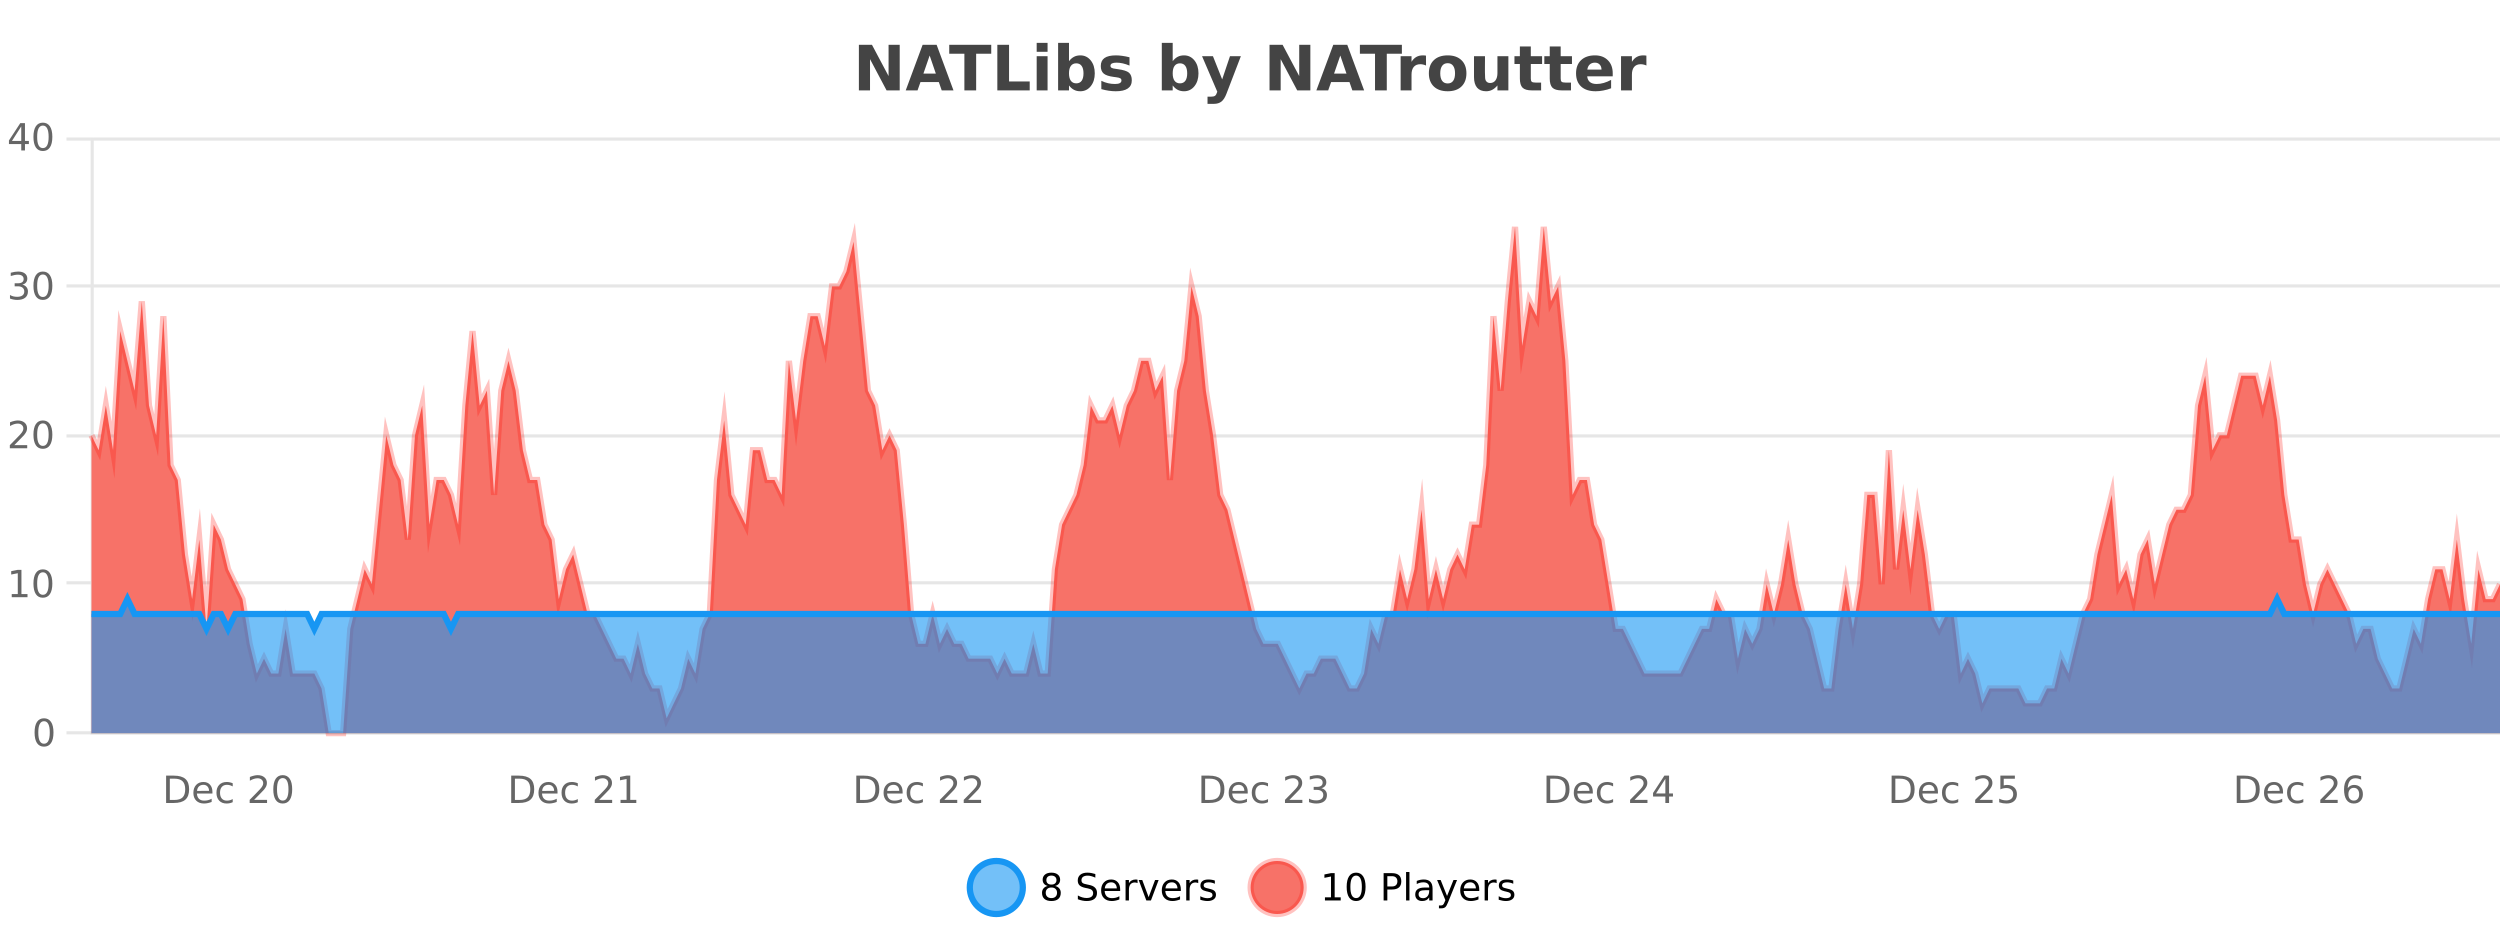 <?xml version="1.0" encoding="UTF-8"?>
<svg xmlns="http://www.w3.org/2000/svg" xmlns:xlink="http://www.w3.org/1999/xlink" width="800pt" height="300pt" viewBox="0 0 800 300" version="1.1">
<defs>
<clipPath id="clip1">
  <path d="M 282 263 L 356 263 L 356 300 L 282 300 Z M 282 263 "/>
</clipPath>
<clipPath id="clip2">
  <path d="M 371 263 L 446 263 L 446 300 L 371 300 Z M 371 263 "/>
</clipPath>
<clipPath id="clip3">
  <path d="M 29.27 72 L 800 72 L 800 234.602 L 29.27 234.602 Z M 29.27 72 "/>
</clipPath>
<clipPath id="clip4">
  <path d="M 28.27 44 L 800 44 L 800 235.602 L 28.27 235.602 Z M 28.27 44 "/>
</clipPath>
<clipPath id="clip5">
  <path d="M 29.27 191 L 800 191 L 800 234.602 L 29.27 234.602 Z M 29.27 191 "/>
</clipPath>
<clipPath id="clip6">
  <path d="M 28.27 163 L 800 163 L 800 230 L 28.27 230 Z M 28.27 163 "/>
</clipPath>
</defs>
<g id="surface1274096">
<rect x="0" y="0" width="800" height="300" style="fill:rgb(100%,100%,100%);fill-opacity:1;stroke:none;"/>
<path style="fill:none;stroke-width:1;stroke-linecap:butt;stroke-linejoin:miter;stroke:rgb(0%,0%,0%);stroke-opacity:0.098;stroke-miterlimit:10;" d="M 30 234.5 L 800 234.5 "/>
<path style="fill:none;stroke-width:1;stroke-linecap:butt;stroke-linejoin:miter;stroke:rgb(0%,0%,0%);stroke-opacity:0.098;stroke-miterlimit:10;" d="M 21.27 234.5 L 29 234.5 "/>
<path style="fill:none;stroke-width:1;stroke-linecap:butt;stroke-linejoin:miter;stroke:rgb(0%,0%,0%);stroke-opacity:0.098;stroke-miterlimit:10;" d="M 30 186.5 L 800 186.5 "/>
<path style="fill:none;stroke-width:1;stroke-linecap:butt;stroke-linejoin:miter;stroke:rgb(0%,0%,0%);stroke-opacity:0.098;stroke-miterlimit:10;" d="M 21.27 186.5 L 29 186.5 "/>
<path style="fill:none;stroke-width:1;stroke-linecap:butt;stroke-linejoin:miter;stroke:rgb(0%,0%,0%);stroke-opacity:0.098;stroke-miterlimit:10;" d="M 30 139.5 L 800 139.5 "/>
<path style="fill:none;stroke-width:1;stroke-linecap:butt;stroke-linejoin:miter;stroke:rgb(0%,0%,0%);stroke-opacity:0.098;stroke-miterlimit:10;" d="M 21.27 139.5 L 29 139.5 "/>
<path style="fill:none;stroke-width:1;stroke-linecap:butt;stroke-linejoin:miter;stroke:rgb(0%,0%,0%);stroke-opacity:0.098;stroke-miterlimit:10;" d="M 30 91.5 L 800 91.5 "/>
<path style="fill:none;stroke-width:1;stroke-linecap:butt;stroke-linejoin:miter;stroke:rgb(0%,0%,0%);stroke-opacity:0.098;stroke-miterlimit:10;" d="M 21.27 91.5 L 29 91.5 "/>
<path style="fill:none;stroke-width:1;stroke-linecap:butt;stroke-linejoin:miter;stroke:rgb(0%,0%,0%);stroke-opacity:0.098;stroke-miterlimit:10;" d="M 30 44.5 L 800 44.5 "/>
<path style="fill:none;stroke-width:1;stroke-linecap:butt;stroke-linejoin:miter;stroke:rgb(0%,0%,0%);stroke-opacity:0.098;stroke-miterlimit:10;" d="M 21.27 44.5 L 29 44.5 "/>
<path style=" stroke:none;fill-rule:nonzero;fill:rgb(9.02%,58.824%,95.294%);fill-opacity:0.6;" d="M 327.305 284 C 327.305 288.688 323.508 292.484 318.82 292.484 C 314.133 292.484 310.336 288.688 310.336 284 C 310.336 279.312 314.133 275.516 318.82 275.516 C 323.508 275.516 327.305 279.312 327.305 284 Z M 327.305 284 "/>
<g clip-path="url(#clip1)" clip-rule="nonzero">
<path style="fill:none;stroke-width:2;stroke-linecap:butt;stroke-linejoin:miter;stroke:rgb(9.02%,58.824%,95.294%);stroke-opacity:1;stroke-miterlimit:10;" d="M 327.305 284 C 327.305 288.688 323.508 292.484 318.82 292.484 C 314.133 292.484 310.336 288.688 310.336 284 C 310.336 279.312 314.133 275.516 318.82 275.516 C 323.508 275.516 327.305 279.312 327.305 284 Z M 327.305 284 "/>
</g>
<path style=" stroke:none;fill-rule:nonzero;fill:rgb(0%,0%,0%);fill-opacity:1;" d="M 336.445 284 C 335.883 284 335.438 284.152 335.117 284.453 C 334.793 284.758 334.633 285.168 334.633 285.688 C 334.633 286.219 334.793 286.637 335.117 286.938 C 335.438 287.242 335.883 287.391 336.445 287.391 C 337.008 287.391 337.449 287.242 337.773 286.938 C 338.094 286.637 338.258 286.219 338.258 285.688 C 338.258 285.168 338.094 284.758 337.773 284.453 C 337.461 284.152 337.016 284 336.445 284 Z M 335.258 283.5 C 334.758 283.375 334.359 283.141 334.07 282.797 C 333.789 282.445 333.648 282.016 333.648 281.516 C 333.648 280.82 333.898 280.266 334.398 279.859 C 334.898 279.453 335.578 279.25 336.445 279.25 C 337.32 279.25 338 279.453 338.492 279.859 C 338.992 280.266 339.242 280.82 339.242 281.516 C 339.242 282.016 339.102 282.445 338.82 282.797 C 338.539 283.141 338.141 283.375 337.633 283.5 C 338.203 283.637 338.648 283.898 338.961 284.281 C 339.281 284.668 339.445 285.137 339.445 285.688 C 339.445 286.543 339.184 287.199 338.664 287.656 C 338.152 288.105 337.414 288.328 336.445 288.328 C 335.484 288.328 334.746 288.105 334.227 287.656 C 333.703 287.199 333.445 286.543 333.445 285.688 C 333.445 285.137 333.605 284.668 333.93 284.281 C 334.25 283.898 334.695 283.637 335.258 283.5 Z M 334.836 281.625 C 334.836 282.086 334.977 282.438 335.258 282.688 C 335.539 282.938 335.934 283.062 336.445 283.062 C 336.953 283.062 337.352 282.938 337.633 282.688 C 337.922 282.438 338.07 282.086 338.07 281.625 C 338.07 281.18 337.922 280.828 337.633 280.578 C 337.352 280.32 336.953 280.188 336.445 280.188 C 335.934 280.188 335.539 280.32 335.258 280.578 C 334.977 280.828 334.836 281.18 334.836 281.625 Z M 350.508 279.688 L 350.508 280.844 C 350.059 280.637 349.633 280.48 349.227 280.375 C 348.828 280.262 348.449 280.203 348.086 280.203 C 347.438 280.203 346.938 280.328 346.586 280.578 C 346.242 280.828 346.07 281.188 346.07 281.656 C 346.07 282.043 346.184 282.336 346.414 282.531 C 346.641 282.73 347.086 282.887 347.742 283 L 348.445 283.156 C 349.328 283.324 349.98 283.621 350.398 284.047 C 350.824 284.465 351.039 285.027 351.039 285.734 C 351.039 286.59 350.75 287.234 350.18 287.672 C 349.617 288.109 348.781 288.328 347.68 288.328 C 347.273 288.328 346.836 288.281 346.367 288.188 C 345.898 288.094 345.414 287.953 344.914 287.766 L 344.914 286.547 C 345.391 286.82 345.859 287.023 346.32 287.156 C 346.789 287.293 347.242 287.359 347.68 287.359 C 348.355 287.359 348.875 287.23 349.242 286.969 C 349.617 286.699 349.805 286.32 349.805 285.828 C 349.805 285.402 349.668 285.07 349.398 284.828 C 349.137 284.578 348.703 284.398 348.102 284.281 L 347.383 284.141 C 346.496 283.965 345.855 283.688 345.461 283.312 C 345.074 282.938 344.883 282.418 344.883 281.75 C 344.883 280.969 345.152 280.359 345.695 279.922 C 346.234 279.477 346.984 279.25 347.945 279.25 C 348.359 279.25 348.777 279.289 349.195 279.359 C 349.621 279.434 350.059 279.543 350.508 279.688 Z M 358.453 284.609 L 358.453 285.125 L 353.484 285.125 C 353.535 285.875 353.758 286.445 354.156 286.828 C 354.562 287.215 355.117 287.406 355.828 287.406 C 356.242 287.406 356.645 287.359 357.031 287.266 C 357.426 287.164 357.816 287.008 358.203 286.797 L 358.203 287.828 C 357.805 287.984 357.406 288.105 357 288.188 C 356.594 288.281 356.18 288.328 355.766 288.328 C 354.723 288.328 353.895 288.027 353.281 287.422 C 352.664 286.809 352.359 285.98 352.359 284.938 C 352.359 283.867 352.648 283.016 353.234 282.391 C 353.816 281.758 354.598 281.438 355.578 281.438 C 356.461 281.438 357.16 281.727 357.672 282.297 C 358.191 282.859 358.453 283.633 358.453 284.609 Z M 357.375 284.281 C 357.363 283.699 357.195 283.23 356.875 282.875 C 356.551 282.523 356.125 282.344 355.594 282.344 C 354.988 282.344 354.504 282.516 354.141 282.859 C 353.785 283.203 353.582 283.684 353.531 284.297 Z M 364.023 282.594 C 363.898 282.531 363.762 282.484 363.617 282.453 C 363.48 282.414 363.324 282.391 363.148 282.391 C 362.543 282.391 362.074 282.59 361.742 282.984 C 361.418 283.383 361.258 283.953 361.258 284.703 L 361.258 288.156 L 360.18 288.156 L 360.18 281.594 L 361.258 281.594 L 361.258 282.609 C 361.484 282.215 361.781 281.922 362.148 281.734 C 362.512 281.539 362.953 281.438 363.477 281.438 C 363.547 281.438 363.625 281.445 363.711 281.453 C 363.805 281.465 363.902 281.48 364.008 281.5 Z M 364.375 281.594 L 365.516 281.594 L 367.562 287.094 L 369.625 281.594 L 370.766 281.594 L 368.297 288.156 L 366.828 288.156 Z M 377.867 284.609 L 377.867 285.125 L 372.898 285.125 C 372.949 285.875 373.172 286.445 373.57 286.828 C 373.977 287.215 374.531 287.406 375.242 287.406 C 375.656 287.406 376.059 287.359 376.445 287.266 C 376.84 287.164 377.23 287.008 377.617 286.797 L 377.617 287.828 C 377.219 287.984 376.82 288.105 376.414 288.188 C 376.008 288.281 375.594 288.328 375.18 288.328 C 374.137 288.328 373.309 288.027 372.695 287.422 C 372.078 286.809 371.773 285.98 371.773 284.938 C 371.773 283.867 372.062 283.016 372.648 282.391 C 373.23 281.758 374.012 281.438 374.992 281.438 C 375.875 281.438 376.574 281.727 377.086 282.297 C 377.605 282.859 377.867 283.633 377.867 284.609 Z M 376.789 284.281 C 376.777 283.699 376.609 283.23 376.289 282.875 C 375.965 282.523 375.539 282.344 375.008 282.344 C 374.402 282.344 373.918 282.516 373.555 282.859 C 373.199 283.203 372.996 283.684 372.945 284.297 Z M 383.438 282.594 C 383.312 282.531 383.176 282.484 383.031 282.453 C 382.895 282.414 382.738 282.391 382.562 282.391 C 381.957 282.391 381.488 282.59 381.156 282.984 C 380.832 283.383 380.672 283.953 380.672 284.703 L 380.672 288.156 L 379.594 288.156 L 379.594 281.594 L 380.672 281.594 L 380.672 282.609 C 380.898 282.215 381.195 281.922 381.562 281.734 C 381.926 281.539 382.367 281.438 382.891 281.438 C 382.961 281.438 383.039 281.445 383.125 281.453 C 383.219 281.465 383.316 281.48 383.422 281.5 Z M 388.75 281.781 L 388.75 282.812 C 388.445 282.656 388.129 282.543 387.797 282.469 C 387.473 282.387 387.133 282.344 386.781 282.344 C 386.25 282.344 385.848 282.43 385.578 282.594 C 385.305 282.75 385.172 282.996 385.172 283.328 C 385.172 283.578 385.266 283.777 385.453 283.922 C 385.648 284.059 386.039 284.188 386.625 284.312 L 386.984 284.406 C 387.754 284.562 388.301 284.793 388.625 285.094 C 388.945 285.398 389.109 285.812 389.109 286.344 C 389.109 286.961 388.863 287.445 388.375 287.797 C 387.895 288.152 387.234 288.328 386.391 288.328 C 386.035 288.328 385.664 288.289 385.281 288.219 C 384.906 288.156 384.508 288.059 384.094 287.922 L 384.094 286.797 C 384.488 287.008 384.879 287.164 385.266 287.266 C 385.648 287.371 386.035 287.422 386.422 287.422 C 386.922 287.422 387.305 287.34 387.578 287.172 C 387.859 286.996 388 286.746 388 286.422 C 388 286.133 387.898 285.906 387.703 285.75 C 387.504 285.594 387.07 285.445 386.406 285.297 L 386.031 285.219 C 385.363 285.074 384.879 284.855 384.578 284.562 C 384.285 284.273 384.141 283.875 384.141 283.375 C 384.141 282.75 384.359 282.273 384.797 281.938 C 385.234 281.605 385.852 281.438 386.656 281.438 C 387.051 281.438 387.426 281.469 387.781 281.531 C 388.133 281.586 388.457 281.668 388.75 281.781 Z M 328.82 277.016 "/>
<path style=" stroke:none;fill-rule:nonzero;fill:rgb(96.863%,44.706%,40.784%);fill-opacity:1;" d="M 417.172 284 C 417.172 288.688 413.375 292.484 408.688 292.484 C 404 292.484 400.203 288.688 400.203 284 C 400.203 279.312 404 275.516 408.688 275.516 C 413.375 275.516 417.172 279.312 417.172 284 Z M 417.172 284 "/>
<g clip-path="url(#clip2)" clip-rule="nonzero">
<path style="fill:none;stroke-width:2;stroke-linecap:butt;stroke-linejoin:miter;stroke:rgb(100%,4.706%,0%);stroke-opacity:0.247;stroke-miterlimit:10;" d="M 417.172 284 C 417.172 288.688 413.375 292.484 408.688 292.484 C 404 292.484 400.203 288.688 400.203 284 C 400.203 279.312 404 275.516 408.688 275.516 C 413.375 275.516 417.172 279.312 417.172 284 Z M 417.172 284 "/>
</g>
<path style=" stroke:none;fill-rule:nonzero;fill:rgb(0%,0%,0%);fill-opacity:1;" d="M 423.984 287.156 L 425.922 287.156 L 425.922 280.484 L 423.812 280.906 L 423.812 279.828 L 425.906 279.406 L 427.094 279.406 L 427.094 287.156 L 429.031 287.156 L 429.031 288.156 L 423.984 288.156 Z M 433.949 280.188 C 433.344 280.188 432.887 280.492 432.574 281.094 C 432.27 281.688 432.121 282.59 432.121 283.797 C 432.121 284.996 432.27 285.898 432.574 286.5 C 432.887 287.094 433.344 287.391 433.949 287.391 C 434.562 287.391 435.02 287.094 435.324 286.5 C 435.637 285.898 435.793 284.996 435.793 283.797 C 435.793 282.59 435.637 281.688 435.324 281.094 C 435.02 280.492 434.562 280.188 433.949 280.188 Z M 433.949 279.25 C 434.926 279.25 435.676 279.641 436.199 280.422 C 436.719 281.195 436.98 282.32 436.98 283.797 C 436.98 285.266 436.719 286.391 436.199 287.172 C 435.676 287.945 434.926 288.328 433.949 288.328 C 432.969 288.328 432.219 287.945 431.699 287.172 C 431.188 286.391 430.934 285.266 430.934 283.797 C 430.934 282.32 431.188 281.195 431.699 280.422 C 432.219 279.641 432.969 279.25 433.949 279.25 Z M 443.945 280.375 L 443.945 283.672 L 445.43 283.672 C 445.98 283.672 446.406 283.531 446.711 283.25 C 447.012 282.961 447.164 282.547 447.164 282.016 C 447.164 281.496 447.012 281.094 446.711 280.812 C 446.406 280.523 445.98 280.375 445.43 280.375 Z M 442.758 279.406 L 445.43 279.406 C 446.418 279.406 447.164 279.633 447.664 280.078 C 448.164 280.516 448.414 281.164 448.414 282.016 C 448.414 282.883 448.164 283.539 447.664 283.984 C 447.164 284.422 446.418 284.641 445.43 284.641 L 443.945 284.641 L 443.945 288.156 L 442.758 288.156 Z M 449.945 279.031 L 451.023 279.031 L 451.023 288.156 L 449.945 288.156 Z M 456.266 284.859 C 455.398 284.859 454.797 284.961 454.453 285.156 C 454.117 285.355 453.953 285.695 453.953 286.172 C 453.953 286.559 454.078 286.867 454.328 287.094 C 454.586 287.312 454.93 287.422 455.359 287.422 C 455.961 287.422 456.441 287.215 456.797 286.797 C 457.16 286.371 457.344 285.805 457.344 285.094 L 457.344 284.859 Z M 458.422 284.406 L 458.422 288.156 L 457.344 288.156 L 457.344 287.156 C 457.094 287.555 456.785 287.852 456.422 288.047 C 456.055 288.234 455.609 288.328 455.078 288.328 C 454.398 288.328 453.863 288.141 453.469 287.766 C 453.07 287.383 452.875 286.875 452.875 286.25 C 452.875 285.512 453.117 284.953 453.609 284.578 C 454.109 284.203 454.848 284.016 455.828 284.016 L 457.344 284.016 L 457.344 283.906 C 457.344 283.406 457.176 283.023 456.844 282.75 C 456.52 282.48 456.066 282.344 455.484 282.344 C 455.109 282.344 454.738 282.391 454.375 282.484 C 454.02 282.578 453.68 282.715 453.359 282.891 L 453.359 281.891 C 453.754 281.734 454.133 281.621 454.5 281.547 C 454.875 281.477 455.238 281.438 455.594 281.438 C 456.539 281.438 457.25 281.684 457.719 282.172 C 458.188 282.664 458.422 283.406 458.422 284.406 Z M 463.367 288.766 C 463.062 289.547 462.766 290.055 462.477 290.297 C 462.184 290.535 461.797 290.656 461.32 290.656 L 460.461 290.656 L 460.461 289.75 L 461.086 289.75 C 461.387 289.75 461.617 289.676 461.773 289.531 C 461.938 289.395 462.121 289.066 462.32 288.547 L 462.523 288.047 L 459.867 281.594 L 461.008 281.594 L 463.055 286.719 L 465.117 281.594 L 466.258 281.594 Z M 473.359 284.609 L 473.359 285.125 L 468.391 285.125 C 468.441 285.875 468.664 286.445 469.062 286.828 C 469.469 287.215 470.023 287.406 470.734 287.406 C 471.148 287.406 471.551 287.359 471.938 287.266 C 472.332 287.164 472.723 287.008 473.109 286.797 L 473.109 287.828 C 472.711 287.984 472.312 288.105 471.906 288.188 C 471.5 288.281 471.086 288.328 470.672 288.328 C 469.629 288.328 468.801 288.027 468.188 287.422 C 467.57 286.809 467.266 285.98 467.266 284.938 C 467.266 283.867 467.555 283.016 468.141 282.391 C 468.723 281.758 469.504 281.438 470.484 281.438 C 471.367 281.438 472.066 281.727 472.578 282.297 C 473.098 282.859 473.359 283.633 473.359 284.609 Z M 472.281 284.281 C 472.27 283.699 472.102 283.23 471.781 282.875 C 471.457 282.523 471.031 282.344 470.5 282.344 C 469.895 282.344 469.41 282.516 469.047 282.859 C 468.691 283.203 468.488 283.684 468.438 284.297 Z M 478.93 282.594 C 478.805 282.531 478.668 282.484 478.523 282.453 C 478.387 282.414 478.23 282.391 478.055 282.391 C 477.449 282.391 476.98 282.59 476.648 282.984 C 476.324 283.383 476.164 283.953 476.164 284.703 L 476.164 288.156 L 475.086 288.156 L 475.086 281.594 L 476.164 281.594 L 476.164 282.609 C 476.391 282.215 476.688 281.922 477.055 281.734 C 477.418 281.539 477.859 281.438 478.383 281.438 C 478.453 281.438 478.531 281.445 478.617 281.453 C 478.711 281.465 478.809 281.48 478.914 281.5 Z M 484.242 281.781 L 484.242 282.812 C 483.938 282.656 483.621 282.543 483.289 282.469 C 482.965 282.387 482.625 282.344 482.273 282.344 C 481.742 282.344 481.34 282.43 481.07 282.594 C 480.797 282.75 480.664 282.996 480.664 283.328 C 480.664 283.578 480.758 283.777 480.945 283.922 C 481.141 284.059 481.531 284.188 482.117 284.312 L 482.477 284.406 C 483.246 284.562 483.793 284.793 484.117 285.094 C 484.438 285.398 484.602 285.812 484.602 286.344 C 484.602 286.961 484.355 287.445 483.867 287.797 C 483.387 288.152 482.727 288.328 481.883 288.328 C 481.527 288.328 481.156 288.289 480.773 288.219 C 480.398 288.156 480 288.059 479.586 287.922 L 479.586 286.797 C 479.98 287.008 480.371 287.164 480.758 287.266 C 481.141 287.371 481.527 287.422 481.914 287.422 C 482.414 287.422 482.797 287.34 483.07 287.172 C 483.352 286.996 483.492 286.746 483.492 286.422 C 483.492 286.133 483.391 285.906 483.195 285.75 C 482.996 285.594 482.562 285.445 481.898 285.297 L 481.523 285.219 C 480.855 285.074 480.371 284.855 480.07 284.562 C 479.777 284.273 479.633 283.875 479.633 283.375 C 479.633 282.75 479.852 282.273 480.289 281.938 C 480.727 281.605 481.344 281.438 482.148 281.438 C 482.543 281.438 482.918 281.469 483.273 281.531 C 483.625 281.586 483.949 281.668 484.242 281.781 Z M 418.688 277.016 "/>
<path style=" stroke:none;fill-rule:nonzero;fill:rgb(26.667%,26.667%,26.667%);fill-opacity:1;" d="M 274.844 14.344 L 279.031 14.344 L 284.344 24.344 L 284.344 14.344 L 287.906 14.344 L 287.906 28.922 L 283.703 28.922 L 278.406 18.922 L 278.406 28.922 L 274.844 28.922 Z M 300.426 26.266 L 294.551 26.266 L 293.613 28.922 L 289.832 28.922 L 295.238 14.344 L 299.723 14.344 L 305.113 28.922 L 301.348 28.922 Z M 295.488 23.562 L 299.473 23.562 L 297.488 17.766 Z M 303.758 14.344 L 317.195 14.344 L 317.195 17.188 L 312.367 17.188 L 312.367 28.922 L 308.602 28.922 L 308.602 17.188 L 303.758 17.188 Z M 319.148 14.344 L 322.898 14.344 L 322.898 26.078 L 329.508 26.078 L 329.508 28.922 L 319.148 28.922 Z M 331.738 17.984 L 335.223 17.984 L 335.223 28.922 L 331.738 28.922 Z M 331.738 13.719 L 335.223 13.719 L 335.223 16.578 L 331.738 16.578 Z M 344.406 26.672 C 345.156 26.672 345.727 26.402 346.125 25.859 C 346.52 25.309 346.719 24.512 346.719 23.469 C 346.719 22.43 346.52 21.637 346.125 21.094 C 345.727 20.543 345.156 20.266 344.406 20.266 C 343.656 20.266 343.078 20.543 342.672 21.094 C 342.273 21.637 342.078 22.43 342.078 23.469 C 342.078 24.5 342.273 25.293 342.672 25.844 C 343.078 26.398 343.656 26.672 344.406 26.672 Z M 342.078 19.578 C 342.566 18.945 343.102 18.477 343.688 18.172 C 344.27 17.871 344.941 17.719 345.703 17.719 C 347.055 17.719 348.164 18.258 349.031 19.328 C 349.895 20.402 350.328 21.781 350.328 23.469 C 350.328 25.148 349.895 26.523 349.031 27.594 C 348.164 28.668 347.055 29.203 345.703 29.203 C 344.941 29.203 344.27 29.051 343.688 28.75 C 343.102 28.449 342.566 27.98 342.078 27.344 L 342.078 28.922 L 338.594 28.922 L 338.594 13.719 L 342.078 13.719 Z M 361.441 18.328 L 361.441 20.984 C 360.699 20.672 359.98 20.438 359.285 20.281 C 358.586 20.125 357.926 20.047 357.301 20.047 C 356.645 20.047 356.152 20.133 355.832 20.297 C 355.508 20.465 355.348 20.719 355.348 21.062 C 355.348 21.344 355.465 21.559 355.707 21.703 C 355.957 21.852 356.395 21.961 357.02 22.031 L 357.645 22.125 C 359.434 22.355 360.637 22.73 361.254 23.25 C 361.867 23.773 362.176 24.59 362.176 25.703 C 362.176 26.871 361.742 27.746 360.879 28.328 C 360.023 28.914 358.746 29.203 357.051 29.203 C 356.32 29.203 355.57 29.145 354.801 29.031 C 354.027 28.918 353.238 28.746 352.426 28.516 L 352.426 25.859 C 353.121 26.203 353.836 26.461 354.566 26.625 C 355.293 26.793 356.039 26.875 356.801 26.875 C 357.488 26.875 358.004 26.781 358.348 26.594 C 358.691 26.406 358.863 26.125 358.863 25.75 C 358.863 25.438 358.742 25.211 358.504 25.062 C 358.262 24.906 357.789 24.789 357.082 24.703 L 356.473 24.625 C 354.91 24.43 353.816 24.07 353.191 23.547 C 352.566 23.016 352.254 22.215 352.254 21.141 C 352.254 19.984 352.648 19.125 353.441 18.562 C 354.242 18 355.461 17.719 357.098 17.719 C 357.742 17.719 358.418 17.773 359.129 17.875 C 359.836 17.969 360.605 18.121 361.441 18.328 Z M 377.59 26.672 C 378.34 26.672 378.91 26.402 379.309 25.859 C 379.703 25.309 379.902 24.512 379.902 23.469 C 379.902 22.43 379.703 21.637 379.309 21.094 C 378.91 20.543 378.34 20.266 377.59 20.266 C 376.84 20.266 376.262 20.543 375.855 21.094 C 375.457 21.637 375.262 22.43 375.262 23.469 C 375.262 24.5 375.457 25.293 375.855 25.844 C 376.262 26.398 376.84 26.672 377.59 26.672 Z M 375.262 19.578 C 375.75 18.945 376.285 18.477 376.871 18.172 C 377.453 17.871 378.125 17.719 378.887 17.719 C 380.238 17.719 381.348 18.258 382.215 19.328 C 383.078 20.402 383.512 21.781 383.512 23.469 C 383.512 25.148 383.078 26.523 382.215 27.594 C 381.348 28.668 380.238 29.203 378.887 29.203 C 378.125 29.203 377.453 29.051 376.871 28.75 C 376.285 28.449 375.75 27.98 375.262 27.344 L 375.262 28.922 L 371.777 28.922 L 371.777 13.719 L 375.262 13.719 Z M 384.656 17.984 L 388.141 17.984 L 391.094 25.406 L 393.594 17.984 L 397.078 17.984 L 392.484 29.953 C 392.023 31.172 391.484 32.02 390.859 32.5 C 390.242 32.988 389.438 33.234 388.438 33.234 L 386.406 33.234 L 386.406 30.938 L 387.5 30.938 C 388.094 30.938 388.523 30.844 388.797 30.656 C 389.066 30.469 389.273 30.129 389.422 29.641 L 389.531 29.344 Z M 406.25 14.344 L 410.438 14.344 L 415.75 24.344 L 415.75 14.344 L 419.312 14.344 L 419.312 28.922 L 415.109 28.922 L 409.812 18.922 L 409.812 28.922 L 406.25 28.922 Z M 431.832 26.266 L 425.957 26.266 L 425.02 28.922 L 421.238 28.922 L 426.645 14.344 L 431.129 14.344 L 436.52 28.922 L 432.754 28.922 Z M 426.895 23.562 L 430.879 23.562 L 428.895 17.766 Z M 435.164 14.344 L 448.602 14.344 L 448.602 17.188 L 443.773 17.188 L 443.773 28.922 L 440.008 28.922 L 440.008 17.188 L 435.164 17.188 Z M 456.328 20.969 C 456.016 20.824 455.707 20.719 455.406 20.656 C 455.102 20.586 454.801 20.547 454.5 20.547 C 453.594 20.547 452.895 20.836 452.406 21.406 C 451.926 21.98 451.688 22.805 451.688 23.875 L 451.688 28.922 L 448.203 28.922 L 448.203 17.984 L 451.688 17.984 L 451.688 19.781 C 452.133 19.062 452.648 18.543 453.234 18.219 C 453.816 17.887 454.516 17.719 455.328 17.719 C 455.453 17.719 455.582 17.727 455.719 17.734 C 455.852 17.746 456.051 17.766 456.312 17.797 Z M 463.27 20.219 C 462.488 20.219 461.895 20.5 461.488 21.062 C 461.082 21.617 460.879 22.418 460.879 23.469 C 460.879 24.512 461.082 25.312 461.488 25.875 C 461.895 26.43 462.488 26.703 463.27 26.703 C 464.027 26.703 464.605 26.43 465.004 25.875 C 465.41 25.312 465.613 24.512 465.613 23.469 C 465.613 22.418 465.41 21.617 465.004 21.062 C 464.605 20.5 464.027 20.219 463.27 20.219 Z M 463.27 17.719 C 465.145 17.719 466.605 18.23 467.66 19.25 C 468.723 20.262 469.254 21.668 469.254 23.469 C 469.254 25.262 468.723 26.668 467.66 27.688 C 466.605 28.699 465.145 29.203 463.27 29.203 C 461.371 29.203 459.895 28.699 458.832 27.688 C 457.77 26.668 457.238 25.262 457.238 23.469 C 457.238 21.668 457.77 20.262 458.832 19.25 C 459.895 18.23 461.371 17.719 463.27 17.719 Z M 471.68 24.656 L 471.68 17.984 L 475.195 17.984 L 475.195 19.078 C 475.195 19.672 475.188 20.418 475.18 21.312 C 475.18 22.211 475.18 22.805 475.18 23.094 C 475.18 23.98 475.199 24.617 475.242 25 C 475.293 25.387 475.371 25.668 475.477 25.844 C 475.621 26.074 475.809 26.25 476.039 26.375 C 476.266 26.5 476.531 26.562 476.836 26.562 C 477.562 26.562 478.137 26.281 478.555 25.719 C 478.969 25.156 479.18 24.383 479.18 23.391 L 479.18 17.984 L 482.68 17.984 L 482.68 28.922 L 479.18 28.922 L 479.18 27.344 C 478.648 27.98 478.086 28.449 477.492 28.75 C 476.906 29.051 476.262 29.203 475.555 29.203 C 474.293 29.203 473.328 28.82 472.664 28.047 C 472.008 27.266 471.68 26.137 471.68 24.656 Z M 489.859 14.875 L 489.859 17.984 L 493.469 17.984 L 493.469 20.484 L 489.859 20.484 L 489.859 25.125 C 489.859 25.637 489.957 25.98 490.156 26.156 C 490.363 26.336 490.766 26.422 491.359 26.422 L 493.156 26.422 L 493.156 28.922 L 490.156 28.922 C 488.781 28.922 487.801 28.637 487.219 28.062 C 486.645 27.48 486.359 26.5 486.359 25.125 L 486.359 20.484 L 484.625 20.484 L 484.625 17.984 L 486.359 17.984 L 486.359 14.875 Z M 499.418 14.875 L 499.418 17.984 L 503.027 17.984 L 503.027 20.484 L 499.418 20.484 L 499.418 25.125 C 499.418 25.637 499.516 25.98 499.715 26.156 C 499.922 26.336 500.324 26.422 500.918 26.422 L 502.715 26.422 L 502.715 28.922 L 499.715 28.922 C 498.34 28.922 497.359 28.637 496.777 28.062 C 496.203 27.48 495.918 26.5 495.918 25.125 L 495.918 20.484 L 494.184 20.484 L 494.184 17.984 L 495.918 17.984 L 495.918 14.875 Z M 516.07 23.422 L 516.07 24.422 L 507.898 24.422 C 507.98 25.246 508.277 25.859 508.789 26.266 C 509.297 26.672 510.008 26.875 510.914 26.875 C 511.652 26.875 512.406 26.766 513.18 26.547 C 513.949 26.328 514.742 26 515.555 25.562 L 515.555 28.25 C 514.73 28.562 513.902 28.797 513.07 28.953 C 512.246 29.117 511.422 29.203 510.602 29.203 C 508.621 29.203 507.078 28.703 505.977 27.703 C 504.883 26.695 504.336 25.281 504.336 23.469 C 504.336 21.68 504.871 20.273 505.945 19.25 C 507.027 18.23 508.512 17.719 510.398 17.719 C 512.117 17.719 513.492 18.242 514.523 19.281 C 515.555 20.312 516.07 21.695 516.07 23.422 Z M 512.477 22.266 C 512.477 21.602 512.281 21.062 511.898 20.656 C 511.512 20.25 511.008 20.047 510.383 20.047 C 509.703 20.047 509.152 20.242 508.727 20.625 C 508.309 21 508.047 21.547 507.945 22.266 Z M 526.855 20.969 C 526.543 20.824 526.234 20.719 525.934 20.656 C 525.629 20.586 525.328 20.547 525.027 20.547 C 524.121 20.547 523.422 20.836 522.934 21.406 C 522.453 21.98 522.215 22.805 522.215 23.875 L 522.215 28.922 L 518.73 28.922 L 518.73 17.984 L 522.215 17.984 L 522.215 19.781 C 522.66 19.062 523.176 18.543 523.762 18.219 C 524.344 17.887 525.043 17.719 525.855 17.719 C 525.98 17.719 526.109 17.727 526.246 17.734 C 526.379 17.746 526.578 17.766 526.84 17.797 Z M 273 10.359 "/>
<path style="fill:none;stroke-width:1;stroke-linecap:butt;stroke-linejoin:miter;stroke:rgb(0%,0%,0%);stroke-opacity:0.098;stroke-miterlimit:10;" d="M 29 234.5 L 801 234.5 "/>
<path style=" stroke:none;fill-rule:nonzero;fill:rgb(40%,40%,40%);fill-opacity:1;" d="M 54.344 249.172 L 54.344 255.984 L 55.781 255.984 C 56.988 255.984 57.867 255.715 58.422 255.172 C 58.984 254.621 59.266 253.75 59.266 252.562 C 59.266 251.398 58.984 250.543 58.422 250 C 57.867 249.449 56.988 249.172 55.781 249.172 Z M 53.156 248.203 L 55.594 248.203 C 57.289 248.203 58.535 248.559 59.328 249.266 C 60.117 249.965 60.516 251.062 60.516 252.562 C 60.516 254.074 60.113 255.184 59.312 255.891 C 58.52 256.602 57.281 256.953 55.594 256.953 L 53.156 256.953 Z M 67.977 253.406 L 67.977 253.922 L 63.008 253.922 C 63.059 254.672 63.281 255.242 63.68 255.625 C 64.086 256.012 64.641 256.203 65.352 256.203 C 65.766 256.203 66.168 256.156 66.555 256.062 C 66.949 255.961 67.34 255.805 67.727 255.594 L 67.727 256.625 C 67.328 256.781 66.93 256.902 66.523 256.984 C 66.117 257.078 65.703 257.125 65.289 257.125 C 64.246 257.125 63.418 256.824 62.805 256.219 C 62.188 255.605 61.883 254.777 61.883 253.734 C 61.883 252.664 62.172 251.812 62.758 251.188 C 63.34 250.555 64.121 250.234 65.102 250.234 C 65.984 250.234 66.684 250.523 67.195 251.094 C 67.715 251.656 67.977 252.43 67.977 253.406 Z M 66.898 253.078 C 66.887 252.496 66.719 252.027 66.398 251.672 C 66.074 251.32 65.648 251.141 65.117 251.141 C 64.512 251.141 64.027 251.312 63.664 251.656 C 63.309 252 63.105 252.48 63.055 253.094 Z M 74.469 250.641 L 74.469 251.656 C 74.156 251.48 73.848 251.352 73.547 251.266 C 73.242 251.184 72.938 251.141 72.625 251.141 C 71.914 251.141 71.367 251.367 70.984 251.812 C 70.598 252.25 70.406 252.871 70.406 253.672 C 70.406 254.477 70.598 255.102 70.984 255.547 C 71.367 255.984 71.914 256.203 72.625 256.203 C 72.938 256.203 73.242 256.164 73.547 256.078 C 73.848 255.996 74.156 255.871 74.469 255.703 L 74.469 256.703 C 74.164 256.84 73.852 256.945 73.531 257.016 C 73.207 257.086 72.863 257.125 72.5 257.125 C 71.508 257.125 70.723 256.82 70.141 256.203 C 69.555 255.578 69.266 254.734 69.266 253.672 C 69.266 252.609 69.555 251.773 70.141 251.156 C 70.734 250.543 71.547 250.234 72.578 250.234 C 72.898 250.234 73.219 250.273 73.531 250.344 C 73.852 250.406 74.164 250.508 74.469 250.641 Z M 81.316 255.953 L 85.457 255.953 L 85.457 256.953 L 79.895 256.953 L 79.895 255.953 C 80.34 255.496 80.949 254.875 81.723 254.094 C 82.504 253.305 82.992 252.793 83.191 252.562 C 83.574 252.148 83.84 251.793 83.988 251.5 C 84.145 251.199 84.223 250.906 84.223 250.625 C 84.223 250.156 84.055 249.777 83.723 249.484 C 83.398 249.195 82.977 249.047 82.457 249.047 C 82.082 249.047 81.684 249.109 81.27 249.234 C 80.863 249.359 80.426 249.559 79.957 249.828 L 79.957 248.625 C 80.434 248.438 80.879 248.297 81.285 248.203 C 81.699 248.102 82.082 248.047 82.426 248.047 C 83.332 248.047 84.055 248.277 84.598 248.734 C 85.137 249.184 85.41 249.789 85.41 250.547 C 85.41 250.902 85.34 251.242 85.207 251.562 C 85.07 251.887 84.824 252.266 84.473 252.703 C 84.367 252.82 84.055 253.148 83.535 253.688 C 83.012 254.23 82.273 254.984 81.316 255.953 Z M 90.469 248.984 C 89.863 248.984 89.406 249.289 89.094 249.891 C 88.789 250.484 88.641 251.387 88.641 252.594 C 88.641 253.793 88.789 254.695 89.094 255.297 C 89.406 255.891 89.863 256.188 90.469 256.188 C 91.082 256.188 91.539 255.891 91.844 255.297 C 92.156 254.695 92.312 253.793 92.312 252.594 C 92.312 251.387 92.156 250.484 91.844 249.891 C 91.539 249.289 91.082 248.984 90.469 248.984 Z M 90.469 248.047 C 91.445 248.047 92.195 248.438 92.719 249.219 C 93.238 249.992 93.5 251.117 93.5 252.594 C 93.5 254.062 93.238 255.188 92.719 255.969 C 92.195 256.742 91.445 257.125 90.469 257.125 C 89.488 257.125 88.738 256.742 88.219 255.969 C 87.707 255.188 87.453 254.062 87.453 252.594 C 87.453 251.117 87.707 249.992 88.219 249.219 C 88.738 248.438 89.488 248.047 90.469 248.047 Z M 51.984 245.816 "/>
<path style=" stroke:none;fill-rule:nonzero;fill:rgb(40%,40%,40%);fill-opacity:1;" d="M 164.773 249.172 L 164.773 255.984 L 166.211 255.984 C 167.418 255.984 168.297 255.715 168.852 255.172 C 169.414 254.621 169.695 253.75 169.695 252.562 C 169.695 251.398 169.414 250.543 168.852 250 C 168.297 249.449 167.418 249.172 166.211 249.172 Z M 163.586 248.203 L 166.023 248.203 C 167.719 248.203 168.965 248.559 169.758 249.266 C 170.547 249.965 170.945 251.062 170.945 252.562 C 170.945 254.074 170.543 255.184 169.742 255.891 C 168.949 256.602 167.711 256.953 166.023 256.953 L 163.586 256.953 Z M 178.406 253.406 L 178.406 253.922 L 173.438 253.922 C 173.488 254.672 173.711 255.242 174.109 255.625 C 174.516 256.012 175.07 256.203 175.781 256.203 C 176.195 256.203 176.598 256.156 176.984 256.062 C 177.379 255.961 177.77 255.805 178.156 255.594 L 178.156 256.625 C 177.758 256.781 177.359 256.902 176.953 256.984 C 176.547 257.078 176.133 257.125 175.719 257.125 C 174.676 257.125 173.848 256.824 173.234 256.219 C 172.617 255.605 172.312 254.777 172.312 253.734 C 172.312 252.664 172.602 251.812 173.188 251.188 C 173.77 250.555 174.551 250.234 175.531 250.234 C 176.414 250.234 177.113 250.523 177.625 251.094 C 178.145 251.656 178.406 252.43 178.406 253.406 Z M 177.328 253.078 C 177.316 252.496 177.148 252.027 176.828 251.672 C 176.504 251.32 176.078 251.141 175.547 251.141 C 174.941 251.141 174.457 251.312 174.094 251.656 C 173.738 252 173.535 252.48 173.484 253.094 Z M 184.898 250.641 L 184.898 251.656 C 184.586 251.48 184.277 251.352 183.977 251.266 C 183.672 251.184 183.367 251.141 183.055 251.141 C 182.344 251.141 181.797 251.367 181.414 251.812 C 181.027 252.25 180.836 252.871 180.836 253.672 C 180.836 254.477 181.027 255.102 181.414 255.547 C 181.797 255.984 182.344 256.203 183.055 256.203 C 183.367 256.203 183.672 256.164 183.977 256.078 C 184.277 255.996 184.586 255.871 184.898 255.703 L 184.898 256.703 C 184.594 256.84 184.281 256.945 183.961 257.016 C 183.637 257.086 183.293 257.125 182.93 257.125 C 181.938 257.125 181.152 256.82 180.57 256.203 C 179.984 255.578 179.695 254.734 179.695 253.672 C 179.695 252.609 179.984 251.773 180.57 251.156 C 181.164 250.543 181.977 250.234 183.008 250.234 C 183.328 250.234 183.648 250.273 183.961 250.344 C 184.281 250.406 184.594 250.508 184.898 250.641 Z M 191.746 255.953 L 195.887 255.953 L 195.887 256.953 L 190.324 256.953 L 190.324 255.953 C 190.77 255.496 191.379 254.875 192.152 254.094 C 192.934 253.305 193.422 252.793 193.621 252.562 C 194.004 252.148 194.27 251.793 194.418 251.5 C 194.574 251.199 194.652 250.906 194.652 250.625 C 194.652 250.156 194.484 249.777 194.152 249.484 C 193.828 249.195 193.406 249.047 192.887 249.047 C 192.512 249.047 192.113 249.109 191.699 249.234 C 191.293 249.359 190.855 249.559 190.387 249.828 L 190.387 248.625 C 190.863 248.438 191.309 248.297 191.715 248.203 C 192.129 248.102 192.512 248.047 192.855 248.047 C 193.762 248.047 194.484 248.277 195.027 248.734 C 195.566 249.184 195.84 249.789 195.84 250.547 C 195.84 250.902 195.77 251.242 195.637 251.562 C 195.5 251.887 195.254 252.266 194.902 252.703 C 194.797 252.82 194.484 253.148 193.965 253.688 C 193.441 254.23 192.703 254.984 191.746 255.953 Z M 198.57 255.953 L 200.508 255.953 L 200.508 249.281 L 198.398 249.703 L 198.398 248.625 L 200.492 248.203 L 201.68 248.203 L 201.68 255.953 L 203.617 255.953 L 203.617 256.953 L 198.57 256.953 Z M 162.414 245.816 "/>
<path style=" stroke:none;fill-rule:nonzero;fill:rgb(40%,40%,40%);fill-opacity:1;" d="M 275.207 249.172 L 275.207 255.984 L 276.645 255.984 C 277.852 255.984 278.73 255.715 279.285 255.172 C 279.848 254.621 280.129 253.75 280.129 252.562 C 280.129 251.398 279.848 250.543 279.285 250 C 278.73 249.449 277.852 249.172 276.645 249.172 Z M 274.02 248.203 L 276.457 248.203 C 278.152 248.203 279.398 248.559 280.191 249.266 C 280.98 249.965 281.379 251.062 281.379 252.562 C 281.379 254.074 280.977 255.184 280.176 255.891 C 279.383 256.602 278.145 256.953 276.457 256.953 L 274.02 256.953 Z M 288.836 253.406 L 288.836 253.922 L 283.867 253.922 C 283.918 254.672 284.141 255.242 284.539 255.625 C 284.945 256.012 285.5 256.203 286.211 256.203 C 286.625 256.203 287.027 256.156 287.414 256.062 C 287.809 255.961 288.199 255.805 288.586 255.594 L 288.586 256.625 C 288.188 256.781 287.789 256.902 287.383 256.984 C 286.977 257.078 286.562 257.125 286.148 257.125 C 285.105 257.125 284.277 256.824 283.664 256.219 C 283.047 255.605 282.742 254.777 282.742 253.734 C 282.742 252.664 283.031 251.812 283.617 251.188 C 284.199 250.555 284.98 250.234 285.961 250.234 C 286.844 250.234 287.543 250.523 288.055 251.094 C 288.574 251.656 288.836 252.43 288.836 253.406 Z M 287.758 253.078 C 287.746 252.496 287.578 252.027 287.258 251.672 C 286.934 251.32 286.508 251.141 285.977 251.141 C 285.371 251.141 284.887 251.312 284.523 251.656 C 284.168 252 283.965 252.48 283.914 253.094 Z M 295.328 250.641 L 295.328 251.656 C 295.016 251.48 294.707 251.352 294.406 251.266 C 294.102 251.184 293.797 251.141 293.484 251.141 C 292.773 251.141 292.227 251.367 291.844 251.812 C 291.457 252.25 291.266 252.871 291.266 253.672 C 291.266 254.477 291.457 255.102 291.844 255.547 C 292.227 255.984 292.773 256.203 293.484 256.203 C 293.797 256.203 294.102 256.164 294.406 256.078 C 294.707 255.996 295.016 255.871 295.328 255.703 L 295.328 256.703 C 295.023 256.84 294.711 256.945 294.391 257.016 C 294.066 257.086 293.723 257.125 293.359 257.125 C 292.367 257.125 291.582 256.82 291 256.203 C 290.414 255.578 290.125 254.734 290.125 253.672 C 290.125 252.609 290.414 251.773 291 251.156 C 291.594 250.543 292.406 250.234 293.438 250.234 C 293.758 250.234 294.078 250.273 294.391 250.344 C 294.711 250.406 295.023 250.508 295.328 250.641 Z M 302.18 255.953 L 306.32 255.953 L 306.32 256.953 L 300.758 256.953 L 300.758 255.953 C 301.203 255.496 301.812 254.875 302.586 254.094 C 303.367 253.305 303.855 252.793 304.055 252.562 C 304.438 252.148 304.703 251.793 304.852 251.5 C 305.008 251.199 305.086 250.906 305.086 250.625 C 305.086 250.156 304.918 249.777 304.586 249.484 C 304.262 249.195 303.84 249.047 303.32 249.047 C 302.945 249.047 302.547 249.109 302.133 249.234 C 301.727 249.359 301.289 249.559 300.82 249.828 L 300.82 248.625 C 301.297 248.438 301.742 248.297 302.148 248.203 C 302.562 248.102 302.945 248.047 303.289 248.047 C 304.195 248.047 304.918 248.277 305.461 248.734 C 306 249.184 306.273 249.789 306.273 250.547 C 306.273 250.902 306.203 251.242 306.07 251.562 C 305.934 251.887 305.688 252.266 305.336 252.703 C 305.23 252.82 304.918 253.148 304.398 253.688 C 303.875 254.23 303.137 254.984 302.18 255.953 Z M 309.812 255.953 L 313.953 255.953 L 313.953 256.953 L 308.391 256.953 L 308.391 255.953 C 308.836 255.496 309.445 254.875 310.219 254.094 C 311 253.305 311.488 252.793 311.688 252.562 C 312.07 252.148 312.336 251.793 312.484 251.5 C 312.641 251.199 312.719 250.906 312.719 250.625 C 312.719 250.156 312.551 249.777 312.219 249.484 C 311.895 249.195 311.473 249.047 310.953 249.047 C 310.578 249.047 310.18 249.109 309.766 249.234 C 309.359 249.359 308.922 249.559 308.453 249.828 L 308.453 248.625 C 308.93 248.438 309.375 248.297 309.781 248.203 C 310.195 248.102 310.578 248.047 310.922 248.047 C 311.828 248.047 312.551 248.277 313.094 248.734 C 313.633 249.184 313.906 249.789 313.906 250.547 C 313.906 250.902 313.836 251.242 313.703 251.562 C 313.566 251.887 313.32 252.266 312.969 252.703 C 312.863 252.82 312.551 253.148 312.031 253.688 C 311.508 254.23 310.77 254.984 309.812 255.953 Z M 272.848 245.816 "/>
<path style=" stroke:none;fill-rule:nonzero;fill:rgb(40%,40%,40%);fill-opacity:1;" d="M 385.641 249.172 L 385.641 255.984 L 387.078 255.984 C 388.285 255.984 389.164 255.715 389.719 255.172 C 390.281 254.621 390.562 253.75 390.562 252.562 C 390.562 251.398 390.281 250.543 389.719 250 C 389.164 249.449 388.285 249.172 387.078 249.172 Z M 384.453 248.203 L 386.891 248.203 C 388.586 248.203 389.832 248.559 390.625 249.266 C 391.414 249.965 391.812 251.062 391.812 252.562 C 391.812 254.074 391.41 255.184 390.609 255.891 C 389.816 256.602 388.578 256.953 386.891 256.953 L 384.453 256.953 Z M 399.273 253.406 L 399.273 253.922 L 394.305 253.922 C 394.355 254.672 394.578 255.242 394.977 255.625 C 395.383 256.012 395.938 256.203 396.648 256.203 C 397.062 256.203 397.465 256.156 397.852 256.062 C 398.246 255.961 398.637 255.805 399.023 255.594 L 399.023 256.625 C 398.625 256.781 398.227 256.902 397.82 256.984 C 397.414 257.078 397 257.125 396.586 257.125 C 395.543 257.125 394.715 256.824 394.102 256.219 C 393.484 255.605 393.18 254.777 393.18 253.734 C 393.18 252.664 393.469 251.812 394.055 251.188 C 394.637 250.555 395.418 250.234 396.398 250.234 C 397.281 250.234 397.98 250.523 398.492 251.094 C 399.012 251.656 399.273 252.43 399.273 253.406 Z M 398.195 253.078 C 398.184 252.496 398.016 252.027 397.695 251.672 C 397.371 251.32 396.945 251.141 396.414 251.141 C 395.809 251.141 395.324 251.312 394.961 251.656 C 394.605 252 394.402 252.48 394.352 253.094 Z M 405.766 250.641 L 405.766 251.656 C 405.453 251.48 405.145 251.352 404.844 251.266 C 404.539 251.184 404.234 251.141 403.922 251.141 C 403.211 251.141 402.664 251.367 402.281 251.812 C 401.895 252.25 401.703 252.871 401.703 253.672 C 401.703 254.477 401.895 255.102 402.281 255.547 C 402.664 255.984 403.211 256.203 403.922 256.203 C 404.234 256.203 404.539 256.164 404.844 256.078 C 405.145 255.996 405.453 255.871 405.766 255.703 L 405.766 256.703 C 405.461 256.84 405.148 256.945 404.828 257.016 C 404.504 257.086 404.16 257.125 403.797 257.125 C 402.805 257.125 402.02 256.82 401.438 256.203 C 400.852 255.578 400.562 254.734 400.562 253.672 C 400.562 252.609 400.852 251.773 401.438 251.156 C 402.031 250.543 402.844 250.234 403.875 250.234 C 404.195 250.234 404.516 250.273 404.828 250.344 C 405.148 250.406 405.461 250.508 405.766 250.641 Z M 412.613 255.953 L 416.754 255.953 L 416.754 256.953 L 411.191 256.953 L 411.191 255.953 C 411.637 255.496 412.246 254.875 413.02 254.094 C 413.801 253.305 414.289 252.793 414.488 252.562 C 414.871 252.148 415.137 251.793 415.285 251.5 C 415.441 251.199 415.52 250.906 415.52 250.625 C 415.52 250.156 415.352 249.777 415.02 249.484 C 414.695 249.195 414.273 249.047 413.754 249.047 C 413.379 249.047 412.98 249.109 412.566 249.234 C 412.16 249.359 411.723 249.559 411.254 249.828 L 411.254 248.625 C 411.73 248.438 412.176 248.297 412.582 248.203 C 412.996 248.102 413.379 248.047 413.723 248.047 C 414.629 248.047 415.352 248.277 415.895 248.734 C 416.434 249.184 416.707 249.789 416.707 250.547 C 416.707 250.902 416.637 251.242 416.504 251.562 C 416.367 251.887 416.121 252.266 415.77 252.703 C 415.664 252.82 415.352 253.148 414.832 253.688 C 414.309 254.23 413.57 254.984 412.613 255.953 Z M 422.828 252.234 C 423.391 252.359 423.828 252.617 424.141 253 C 424.461 253.375 424.625 253.844 424.625 254.406 C 424.625 255.273 424.328 255.945 423.734 256.422 C 423.141 256.891 422.297 257.125 421.203 257.125 C 420.836 257.125 420.457 257.086 420.062 257.016 C 419.676 256.945 419.281 256.836 418.875 256.688 L 418.875 255.547 C 419.195 255.734 419.551 255.883 419.938 255.984 C 420.332 256.078 420.742 256.125 421.172 256.125 C 421.91 256.125 422.473 255.98 422.859 255.688 C 423.254 255.398 423.453 254.969 423.453 254.406 C 423.453 253.898 423.27 253.496 422.906 253.203 C 422.539 252.914 422.039 252.766 421.406 252.766 L 420.375 252.766 L 420.375 251.797 L 421.453 251.797 C 422.023 251.797 422.469 251.684 422.781 251.453 C 423.094 251.215 423.25 250.875 423.25 250.438 C 423.25 249.992 423.086 249.648 422.766 249.406 C 422.453 249.168 422 249.047 421.406 249.047 C 421.07 249.047 420.719 249.086 420.344 249.156 C 419.977 249.219 419.57 249.324 419.125 249.469 L 419.125 248.422 C 419.582 248.297 420.004 248.203 420.391 248.141 C 420.785 248.078 421.156 248.047 421.5 248.047 C 422.406 248.047 423.117 248.25 423.641 248.656 C 424.16 249.062 424.422 249.617 424.422 250.312 C 424.422 250.805 424.281 251.215 424 251.547 C 423.727 251.883 423.336 252.109 422.828 252.234 Z M 383.281 245.816 "/>
<path style=" stroke:none;fill-rule:nonzero;fill:rgb(40%,40%,40%);fill-opacity:1;" d="M 496.074 249.172 L 496.074 255.984 L 497.512 255.984 C 498.719 255.984 499.598 255.715 500.152 255.172 C 500.715 254.621 500.996 253.75 500.996 252.562 C 500.996 251.398 500.715 250.543 500.152 250 C 499.598 249.449 498.719 249.172 497.512 249.172 Z M 494.887 248.203 L 497.324 248.203 C 499.02 248.203 500.266 248.559 501.059 249.266 C 501.848 249.965 502.246 251.062 502.246 252.562 C 502.246 254.074 501.844 255.184 501.043 255.891 C 500.25 256.602 499.012 256.953 497.324 256.953 L 494.887 256.953 Z M 509.703 253.406 L 509.703 253.922 L 504.734 253.922 C 504.785 254.672 505.008 255.242 505.406 255.625 C 505.812 256.012 506.367 256.203 507.078 256.203 C 507.492 256.203 507.895 256.156 508.281 256.062 C 508.676 255.961 509.066 255.805 509.453 255.594 L 509.453 256.625 C 509.055 256.781 508.656 256.902 508.25 256.984 C 507.844 257.078 507.43 257.125 507.016 257.125 C 505.973 257.125 505.145 256.824 504.531 256.219 C 503.914 255.605 503.609 254.777 503.609 253.734 C 503.609 252.664 503.898 251.812 504.484 251.188 C 505.066 250.555 505.848 250.234 506.828 250.234 C 507.711 250.234 508.41 250.523 508.922 251.094 C 509.441 251.656 509.703 252.43 509.703 253.406 Z M 508.625 253.078 C 508.613 252.496 508.445 252.027 508.125 251.672 C 507.801 251.32 507.375 251.141 506.844 251.141 C 506.238 251.141 505.754 251.312 505.391 251.656 C 505.035 252 504.832 252.48 504.781 253.094 Z M 516.195 250.641 L 516.195 251.656 C 515.883 251.48 515.574 251.352 515.273 251.266 C 514.969 251.184 514.664 251.141 514.352 251.141 C 513.641 251.141 513.094 251.367 512.711 251.812 C 512.324 252.25 512.133 252.871 512.133 253.672 C 512.133 254.477 512.324 255.102 512.711 255.547 C 513.094 255.984 513.641 256.203 514.352 256.203 C 514.664 256.203 514.969 256.164 515.273 256.078 C 515.574 255.996 515.883 255.871 516.195 255.703 L 516.195 256.703 C 515.891 256.84 515.578 256.945 515.258 257.016 C 514.934 257.086 514.59 257.125 514.227 257.125 C 513.234 257.125 512.449 256.82 511.867 256.203 C 511.281 255.578 510.992 254.734 510.992 253.672 C 510.992 252.609 511.281 251.773 511.867 251.156 C 512.461 250.543 513.273 250.234 514.305 250.234 C 514.625 250.234 514.945 250.273 515.258 250.344 C 515.578 250.406 515.891 250.508 516.195 250.641 Z M 523.047 255.953 L 527.188 255.953 L 527.188 256.953 L 521.625 256.953 L 521.625 255.953 C 522.07 255.496 522.68 254.875 523.453 254.094 C 524.234 253.305 524.723 252.793 524.922 252.562 C 525.305 252.148 525.57 251.793 525.719 251.5 C 525.875 251.199 525.953 250.906 525.953 250.625 C 525.953 250.156 525.785 249.777 525.453 249.484 C 525.129 249.195 524.707 249.047 524.188 249.047 C 523.812 249.047 523.414 249.109 523 249.234 C 522.594 249.359 522.156 249.559 521.688 249.828 L 521.688 248.625 C 522.164 248.438 522.609 248.297 523.016 248.203 C 523.43 248.102 523.812 248.047 524.156 248.047 C 525.062 248.047 525.785 248.277 526.328 248.734 C 526.867 249.184 527.141 249.789 527.141 250.547 C 527.141 250.902 527.07 251.242 526.938 251.562 C 526.801 251.887 526.555 252.266 526.203 252.703 C 526.098 252.82 525.785 253.148 525.266 253.688 C 524.742 254.23 524.004 254.984 523.047 255.953 Z M 532.914 249.234 L 529.93 253.906 L 532.914 253.906 Z M 532.602 248.203 L 534.102 248.203 L 534.102 253.906 L 535.352 253.906 L 535.352 254.891 L 534.102 254.891 L 534.102 256.953 L 532.914 256.953 L 532.914 254.891 L 528.977 254.891 L 528.977 253.75 Z M 493.715 245.816 "/>
<path style=" stroke:none;fill-rule:nonzero;fill:rgb(40%,40%,40%);fill-opacity:1;" d="M 606.508 249.172 L 606.508 255.984 L 607.945 255.984 C 609.152 255.984 610.031 255.715 610.586 255.172 C 611.148 254.621 611.43 253.75 611.43 252.562 C 611.43 251.398 611.148 250.543 610.586 250 C 610.031 249.449 609.152 249.172 607.945 249.172 Z M 605.32 248.203 L 607.758 248.203 C 609.453 248.203 610.699 248.559 611.492 249.266 C 612.281 249.965 612.68 251.062 612.68 252.562 C 612.68 254.074 612.277 255.184 611.477 255.891 C 610.684 256.602 609.445 256.953 607.758 256.953 L 605.32 256.953 Z M 620.141 253.406 L 620.141 253.922 L 615.172 253.922 C 615.223 254.672 615.445 255.242 615.844 255.625 C 616.25 256.012 616.805 256.203 617.516 256.203 C 617.93 256.203 618.332 256.156 618.719 256.062 C 619.113 255.961 619.504 255.805 619.891 255.594 L 619.891 256.625 C 619.492 256.781 619.094 256.902 618.688 256.984 C 618.281 257.078 617.867 257.125 617.453 257.125 C 616.41 257.125 615.582 256.824 614.969 256.219 C 614.352 255.605 614.047 254.777 614.047 253.734 C 614.047 252.664 614.336 251.812 614.922 251.188 C 615.504 250.555 616.285 250.234 617.266 250.234 C 618.148 250.234 618.848 250.523 619.359 251.094 C 619.879 251.656 620.141 252.43 620.141 253.406 Z M 619.062 253.078 C 619.051 252.496 618.883 252.027 618.562 251.672 C 618.238 251.32 617.812 251.141 617.281 251.141 C 616.676 251.141 616.191 251.312 615.828 251.656 C 615.473 252 615.27 252.48 615.219 253.094 Z M 626.633 250.641 L 626.633 251.656 C 626.32 251.48 626.012 251.352 625.711 251.266 C 625.406 251.184 625.102 251.141 624.789 251.141 C 624.078 251.141 623.531 251.367 623.148 251.812 C 622.762 252.25 622.57 252.871 622.57 253.672 C 622.57 254.477 622.762 255.102 623.148 255.547 C 623.531 255.984 624.078 256.203 624.789 256.203 C 625.102 256.203 625.406 256.164 625.711 256.078 C 626.012 255.996 626.32 255.871 626.633 255.703 L 626.633 256.703 C 626.328 256.84 626.016 256.945 625.695 257.016 C 625.371 257.086 625.027 257.125 624.664 257.125 C 623.672 257.125 622.887 256.82 622.305 256.203 C 621.719 255.578 621.43 254.734 621.43 253.672 C 621.43 252.609 621.719 251.773 622.305 251.156 C 622.898 250.543 623.711 250.234 624.742 250.234 C 625.062 250.234 625.383 250.273 625.695 250.344 C 626.016 250.406 626.328 250.508 626.633 250.641 Z M 633.48 255.953 L 637.621 255.953 L 637.621 256.953 L 632.059 256.953 L 632.059 255.953 C 632.504 255.496 633.113 254.875 633.887 254.094 C 634.668 253.305 635.156 252.793 635.355 252.562 C 635.738 252.148 636.004 251.793 636.152 251.5 C 636.309 251.199 636.387 250.906 636.387 250.625 C 636.387 250.156 636.219 249.777 635.887 249.484 C 635.562 249.195 635.141 249.047 634.621 249.047 C 634.246 249.047 633.848 249.109 633.434 249.234 C 633.027 249.359 632.59 249.559 632.121 249.828 L 632.121 248.625 C 632.598 248.438 633.043 248.297 633.449 248.203 C 633.863 248.102 634.246 248.047 634.59 248.047 C 635.496 248.047 636.219 248.277 636.762 248.734 C 637.301 249.184 637.574 249.789 637.574 250.547 C 637.574 250.902 637.504 251.242 637.371 251.562 C 637.234 251.887 636.988 252.266 636.637 252.703 C 636.531 252.82 636.219 253.148 635.699 253.688 C 635.176 254.23 634.438 254.984 633.48 255.953 Z M 640.117 248.203 L 644.758 248.203 L 644.758 249.203 L 641.195 249.203 L 641.195 251.344 C 641.371 251.281 641.543 251.242 641.711 251.219 C 641.887 251.188 642.059 251.172 642.227 251.172 C 643.203 251.172 643.98 251.445 644.555 251.984 C 645.125 252.516 645.414 253.234 645.414 254.141 C 645.414 255.09 645.117 255.824 644.523 256.344 C 643.938 256.867 643.117 257.125 642.055 257.125 C 641.68 257.125 641.297 257.094 640.914 257.031 C 640.539 256.969 640.148 256.875 639.742 256.75 L 639.742 255.562 C 640.094 255.75 640.461 255.891 640.836 255.984 C 641.211 256.078 641.605 256.125 642.023 256.125 C 642.699 256.125 643.234 255.949 643.633 255.594 C 644.027 255.242 644.227 254.758 644.227 254.141 C 644.227 253.539 644.027 253.059 643.633 252.703 C 643.234 252.352 642.699 252.172 642.023 252.172 C 641.711 252.172 641.391 252.211 641.07 252.281 C 640.758 252.344 640.438 252.449 640.117 252.594 Z M 604.148 245.816 "/>
<path style=" stroke:none;fill-rule:nonzero;fill:rgb(40%,40%,40%);fill-opacity:1;" d="M 716.941 249.172 L 716.941 255.984 L 718.379 255.984 C 719.586 255.984 720.465 255.715 721.02 255.172 C 721.582 254.621 721.863 253.75 721.863 252.562 C 721.863 251.398 721.582 250.543 721.02 250 C 720.465 249.449 719.586 249.172 718.379 249.172 Z M 715.754 248.203 L 718.191 248.203 C 719.887 248.203 721.133 248.559 721.926 249.266 C 722.715 249.965 723.113 251.062 723.113 252.562 C 723.113 254.074 722.711 255.184 721.91 255.891 C 721.117 256.602 719.879 256.953 718.191 256.953 L 715.754 256.953 Z M 730.57 253.406 L 730.57 253.922 L 725.602 253.922 C 725.652 254.672 725.875 255.242 726.273 255.625 C 726.68 256.012 727.234 256.203 727.945 256.203 C 728.359 256.203 728.762 256.156 729.148 256.062 C 729.543 255.961 729.934 255.805 730.32 255.594 L 730.32 256.625 C 729.922 256.781 729.523 256.902 729.117 256.984 C 728.711 257.078 728.297 257.125 727.883 257.125 C 726.84 257.125 726.012 256.824 725.398 256.219 C 724.781 255.605 724.477 254.777 724.477 253.734 C 724.477 252.664 724.766 251.812 725.352 251.188 C 725.934 250.555 726.715 250.234 727.695 250.234 C 728.578 250.234 729.277 250.523 729.789 251.094 C 730.309 251.656 730.57 252.43 730.57 253.406 Z M 729.492 253.078 C 729.48 252.496 729.312 252.027 728.992 251.672 C 728.668 251.32 728.242 251.141 727.711 251.141 C 727.105 251.141 726.621 251.312 726.258 251.656 C 725.902 252 725.699 252.48 725.648 253.094 Z M 737.062 250.641 L 737.062 251.656 C 736.75 251.48 736.441 251.352 736.141 251.266 C 735.836 251.184 735.531 251.141 735.219 251.141 C 734.508 251.141 733.961 251.367 733.578 251.812 C 733.191 252.25 733 252.871 733 253.672 C 733 254.477 733.191 255.102 733.578 255.547 C 733.961 255.984 734.508 256.203 735.219 256.203 C 735.531 256.203 735.836 256.164 736.141 256.078 C 736.441 255.996 736.75 255.871 737.062 255.703 L 737.062 256.703 C 736.758 256.84 736.445 256.945 736.125 257.016 C 735.801 257.086 735.457 257.125 735.094 257.125 C 734.102 257.125 733.316 256.82 732.734 256.203 C 732.148 255.578 731.859 254.734 731.859 253.672 C 731.859 252.609 732.148 251.773 732.734 251.156 C 733.328 250.543 734.141 250.234 735.172 250.234 C 735.492 250.234 735.812 250.273 736.125 250.344 C 736.445 250.406 736.758 250.508 737.062 250.641 Z M 743.914 255.953 L 748.055 255.953 L 748.055 256.953 L 742.492 256.953 L 742.492 255.953 C 742.938 255.496 743.547 254.875 744.32 254.094 C 745.102 253.305 745.59 252.793 745.789 252.562 C 746.172 252.148 746.438 251.793 746.586 251.5 C 746.742 251.199 746.82 250.906 746.82 250.625 C 746.82 250.156 746.652 249.777 746.32 249.484 C 745.996 249.195 745.574 249.047 745.055 249.047 C 744.68 249.047 744.281 249.109 743.867 249.234 C 743.461 249.359 743.023 249.559 742.555 249.828 L 742.555 248.625 C 743.031 248.438 743.477 248.297 743.883 248.203 C 744.297 248.102 744.68 248.047 745.023 248.047 C 745.93 248.047 746.652 248.277 747.195 248.734 C 747.734 249.184 748.008 249.789 748.008 250.547 C 748.008 250.902 747.938 251.242 747.805 251.562 C 747.668 251.887 747.422 252.266 747.07 252.703 C 746.965 252.82 746.652 253.148 746.133 253.688 C 745.609 254.23 744.871 254.984 743.914 255.953 Z M 753.219 252.109 C 752.688 252.109 752.266 252.293 751.953 252.656 C 751.641 253.023 751.484 253.516 751.484 254.141 C 751.484 254.777 751.641 255.277 751.953 255.641 C 752.266 256.008 752.688 256.188 753.219 256.188 C 753.75 256.188 754.164 256.008 754.469 255.641 C 754.781 255.277 754.938 254.777 754.938 254.141 C 754.938 253.516 754.781 253.023 754.469 252.656 C 754.164 252.293 753.75 252.109 753.219 252.109 Z M 755.562 248.391 L 755.562 249.469 C 755.258 249.336 754.957 249.23 754.656 249.156 C 754.352 249.086 754.055 249.047 753.766 249.047 C 752.984 249.047 752.383 249.312 751.969 249.844 C 751.562 250.367 751.328 251.156 751.266 252.219 C 751.492 251.887 751.781 251.633 752.125 251.453 C 752.477 251.266 752.863 251.172 753.281 251.172 C 754.156 251.172 754.848 251.438 755.359 251.969 C 755.867 252.5 756.125 253.227 756.125 254.141 C 756.125 255.047 755.859 255.773 755.328 256.312 C 754.797 256.855 754.094 257.125 753.219 257.125 C 752.195 257.125 751.422 256.742 750.891 255.969 C 750.359 255.188 750.094 254.062 750.094 252.594 C 750.094 251.211 750.422 250.105 751.078 249.281 C 751.734 248.461 752.613 248.047 753.719 248.047 C 754.008 248.047 754.305 248.078 754.609 248.141 C 754.91 248.195 755.227 248.277 755.562 248.391 Z M 714.582 245.816 "/>
<path style="fill:none;stroke-width:1;stroke-linecap:butt;stroke-linejoin:miter;stroke:rgb(0%,0%,0%);stroke-opacity:0.098;stroke-miterlimit:10;" d="M 29.5 44 L 29.5 235 "/>
<path style=" stroke:none;fill-rule:nonzero;fill:rgb(40%,40%,40%);fill-opacity:1;" d="M 14.082 230.789 C 13.477 230.789 13.02 231.094 12.707 231.695 C 12.402 232.289 12.254 233.191 12.254 234.398 C 12.254 235.598 12.402 236.5 12.707 237.102 C 13.02 237.695 13.477 237.992 14.082 237.992 C 14.695 237.992 15.152 237.695 15.457 237.102 C 15.77 236.5 15.926 235.598 15.926 234.398 C 15.926 233.191 15.77 232.289 15.457 231.695 C 15.152 231.094 14.695 230.789 14.082 230.789 Z M 14.082 229.852 C 15.059 229.852 15.809 230.242 16.332 231.023 C 16.852 231.797 17.113 232.922 17.113 234.398 C 17.113 235.867 16.852 236.992 16.332 237.773 C 15.809 238.547 15.059 238.93 14.082 238.93 C 13.102 238.93 12.352 238.547 11.832 237.773 C 11.32 236.992 11.066 235.867 11.066 234.398 C 11.066 232.922 11.32 231.797 11.832 231.023 C 12.352 230.242 13.102 229.852 14.082 229.852 Z M 10.27 227.617 "/>
<path style=" stroke:none;fill-rule:nonzero;fill:rgb(40%,40%,40%);fill-opacity:1;" d="M 3.754 190.102 L 5.691 190.102 L 5.691 183.43 L 3.582 183.852 L 3.582 182.773 L 5.676 182.352 L 6.863 182.352 L 6.863 190.102 L 8.801 190.102 L 8.801 191.102 L 3.754 191.102 Z M 13.719 183.133 C 13.113 183.133 12.656 183.438 12.344 184.039 C 12.039 184.633 11.891 185.535 11.891 186.742 C 11.891 187.941 12.039 188.844 12.344 189.445 C 12.656 190.039 13.113 190.336 13.719 190.336 C 14.332 190.336 14.789 190.039 15.094 189.445 C 15.406 188.844 15.562 187.941 15.562 186.742 C 15.562 185.535 15.406 184.633 15.094 184.039 C 14.789 183.438 14.332 183.133 13.719 183.133 Z M 13.719 182.195 C 14.695 182.195 15.445 182.586 15.969 183.367 C 16.488 184.141 16.75 185.266 16.75 186.742 C 16.75 188.211 16.488 189.336 15.969 190.117 C 15.445 190.891 14.695 191.273 13.719 191.273 C 12.738 191.273 11.988 190.891 11.469 190.117 C 10.957 189.336 10.703 188.211 10.703 186.742 C 10.703 185.266 10.957 184.141 11.469 183.367 C 11.988 182.586 12.738 182.195 13.719 182.195 Z M 2.27 179.965 "/>
<path style=" stroke:none;fill-rule:nonzero;fill:rgb(40%,40%,40%);fill-opacity:1;" d="M 4.566 142.453 L 8.707 142.453 L 8.707 143.453 L 3.145 143.453 L 3.145 142.453 C 3.59 141.996 4.199 141.375 4.973 140.594 C 5.754 139.805 6.242 139.293 6.441 139.062 C 6.824 138.648 7.09 138.293 7.238 138 C 7.395 137.699 7.473 137.406 7.473 137.125 C 7.473 136.656 7.305 136.277 6.973 135.984 C 6.648 135.695 6.227 135.547 5.707 135.547 C 5.332 135.547 4.934 135.609 4.52 135.734 C 4.113 135.859 3.676 136.059 3.207 136.328 L 3.207 135.125 C 3.684 134.938 4.129 134.797 4.535 134.703 C 4.949 134.602 5.332 134.547 5.676 134.547 C 6.582 134.547 7.305 134.777 7.848 135.234 C 8.387 135.684 8.66 136.289 8.66 137.047 C 8.66 137.402 8.59 137.742 8.457 138.062 C 8.32 138.387 8.074 138.766 7.723 139.203 C 7.617 139.32 7.305 139.648 6.785 140.188 C 6.262 140.73 5.523 141.484 4.566 142.453 Z M 13.719 135.484 C 13.113 135.484 12.656 135.789 12.344 136.391 C 12.039 136.984 11.891 137.887 11.891 139.094 C 11.891 140.293 12.039 141.195 12.344 141.797 C 12.656 142.391 13.113 142.688 13.719 142.688 C 14.332 142.688 14.789 142.391 15.094 141.797 C 15.406 141.195 15.562 140.293 15.562 139.094 C 15.562 137.887 15.406 136.984 15.094 136.391 C 14.789 135.789 14.332 135.484 13.719 135.484 Z M 13.719 134.547 C 14.695 134.547 15.445 134.938 15.969 135.719 C 16.488 136.492 16.75 137.617 16.75 139.094 C 16.75 140.562 16.488 141.688 15.969 142.469 C 15.445 143.242 14.695 143.625 13.719 143.625 C 12.738 143.625 11.988 143.242 11.469 142.469 C 10.957 141.688 10.703 140.562 10.703 139.094 C 10.703 137.617 10.957 136.492 11.469 135.719 C 11.988 134.938 12.738 134.547 13.719 134.547 Z M 2.27 132.316 "/>
<path style=" stroke:none;fill-rule:nonzero;fill:rgb(40%,40%,40%);fill-opacity:1;" d="M 7.145 91.086 C 7.707 91.211 8.145 91.469 8.457 91.852 C 8.777 92.227 8.941 92.695 8.941 93.258 C 8.941 94.125 8.645 94.797 8.051 95.273 C 7.457 95.742 6.613 95.977 5.52 95.977 C 5.152 95.977 4.773 95.938 4.379 95.867 C 3.992 95.797 3.598 95.688 3.191 95.539 L 3.191 94.398 C 3.512 94.586 3.867 94.734 4.254 94.836 C 4.648 94.93 5.059 94.977 5.488 94.977 C 6.227 94.977 6.789 94.832 7.176 94.539 C 7.57 94.25 7.77 93.82 7.77 93.258 C 7.77 92.75 7.586 92.348 7.223 92.055 C 6.855 91.766 6.355 91.617 5.723 91.617 L 4.691 91.617 L 4.691 90.648 L 5.77 90.648 C 6.34 90.648 6.785 90.535 7.098 90.305 C 7.41 90.066 7.566 89.727 7.566 89.289 C 7.566 88.844 7.402 88.5 7.082 88.258 C 6.77 88.02 6.316 87.898 5.723 87.898 C 5.387 87.898 5.035 87.938 4.66 88.008 C 4.293 88.07 3.887 88.176 3.441 88.32 L 3.441 87.273 C 3.898 87.148 4.32 87.055 4.707 86.992 C 5.102 86.93 5.473 86.898 5.816 86.898 C 6.723 86.898 7.434 87.102 7.957 87.508 C 8.477 87.914 8.738 88.469 8.738 89.164 C 8.738 89.656 8.598 90.066 8.316 90.398 C 8.043 90.734 7.652 90.961 7.145 91.086 Z M 13.719 87.836 C 13.113 87.836 12.656 88.141 12.344 88.742 C 12.039 89.336 11.891 90.238 11.891 91.445 C 11.891 92.645 12.039 93.547 12.344 94.148 C 12.656 94.742 13.113 95.039 13.719 95.039 C 14.332 95.039 14.789 94.742 15.094 94.148 C 15.406 93.547 15.562 92.645 15.562 91.445 C 15.562 90.238 15.406 89.336 15.094 88.742 C 14.789 88.141 14.332 87.836 13.719 87.836 Z M 13.719 86.898 C 14.695 86.898 15.445 87.289 15.969 88.07 C 16.488 88.844 16.75 89.969 16.75 91.445 C 16.75 92.914 16.488 94.039 15.969 94.82 C 15.445 95.594 14.695 95.977 13.719 95.977 C 12.738 95.977 11.988 95.594 11.469 94.82 C 10.957 94.039 10.703 92.914 10.703 91.445 C 10.703 89.969 10.957 88.844 11.469 88.07 C 11.988 87.289 12.738 86.898 13.719 86.898 Z M 2.27 84.664 "/>
<path style=" stroke:none;fill-rule:nonzero;fill:rgb(40%,40%,40%);fill-opacity:1;" d="M 6.801 40.438 L 3.816 45.109 L 6.801 45.109 Z M 6.488 39.406 L 7.988 39.406 L 7.988 45.109 L 9.238 45.109 L 9.238 46.094 L 7.988 46.094 L 7.988 48.156 L 6.801 48.156 L 6.801 46.094 L 2.863 46.094 L 2.863 44.953 Z M 13.719 40.188 C 13.113 40.188 12.656 40.492 12.344 41.094 C 12.039 41.688 11.891 42.59 11.891 43.797 C 11.891 44.996 12.039 45.898 12.344 46.5 C 12.656 47.094 13.113 47.391 13.719 47.391 C 14.332 47.391 14.789 47.094 15.094 46.5 C 15.406 45.898 15.562 44.996 15.562 43.797 C 15.562 42.59 15.406 41.688 15.094 41.094 C 14.789 40.492 14.332 40.188 13.719 40.188 Z M 13.719 39.25 C 14.695 39.25 15.445 39.641 15.969 40.422 C 16.488 41.195 16.75 42.32 16.75 43.797 C 16.75 45.266 16.488 46.391 15.969 47.172 C 15.445 47.945 14.695 48.328 13.719 48.328 C 12.738 48.328 11.988 47.945 11.469 47.172 C 10.957 46.391 10.703 45.266 10.703 43.797 C 10.703 42.32 10.957 41.195 11.469 40.422 C 11.988 39.641 12.738 39.25 13.719 39.25 Z M 2.27 37.016 "/>
<g clip-path="url(#clip3)" clip-rule="nonzero">
<path style=" stroke:none;fill-rule:nonzero;fill:rgb(96.863%,44.706%,40.784%);fill-opacity:1;" d="M 800 186.949 L 797.699 191.715 L 795.398 191.715 L 793.098 182.184 L 790.797 206.012 L 788.496 191.715 L 786.195 172.656 L 783.895 191.715 L 781.594 182.184 L 779.293 182.184 L 776.992 191.715 L 774.691 206.012 L 772.391 201.246 L 770.09 210.773 L 767.789 220.305 L 765.488 220.305 L 760.887 210.773 L 758.586 201.246 L 756.285 201.246 L 753.984 206.012 L 751.688 196.48 L 744.785 182.184 L 742.484 186.949 L 740.184 196.48 L 737.883 186.949 L 735.582 172.656 L 733.281 172.656 L 730.98 158.359 L 728.68 134.535 L 726.379 120.238 L 724.078 129.77 L 721.777 120.238 L 717.176 120.238 L 712.574 139.301 L 710.273 139.301 L 707.973 144.066 L 705.672 120.238 L 703.371 129.77 L 701.07 158.359 L 698.77 163.125 L 696.469 163.125 L 694.168 167.891 L 691.867 177.422 L 689.566 186.949 L 687.266 172.656 L 684.965 177.422 L 682.664 191.715 L 680.363 182.184 L 678.062 186.949 L 675.762 158.359 L 671.16 177.422 L 668.859 191.715 L 666.559 196.48 L 664.258 206.012 L 661.957 215.539 L 659.656 210.773 L 657.355 220.305 L 655.059 220.305 L 652.758 225.07 L 648.156 225.07 L 645.855 220.305 L 636.652 220.305 L 634.352 225.07 L 632.051 215.539 L 629.75 210.773 L 627.449 215.539 L 625.148 196.48 L 622.848 196.48 L 620.547 201.246 L 618.246 196.48 L 615.945 177.422 L 613.645 163.125 L 611.344 182.184 L 609.043 163.125 L 606.742 182.184 L 604.441 144.066 L 602.141 186.949 L 599.84 158.359 L 597.539 158.359 L 595.238 186.949 L 592.938 201.246 L 590.637 186.949 L 588.336 201.246 L 586.035 220.305 L 583.734 220.305 L 581.434 210.773 L 579.133 201.246 L 576.832 196.48 L 574.531 186.949 L 572.23 172.656 L 569.93 186.949 L 567.629 196.48 L 565.328 186.949 L 563.027 201.246 L 560.727 206.012 L 558.43 201.246 L 556.129 210.773 L 553.828 196.48 L 551.527 196.48 L 549.227 191.715 L 546.926 201.246 L 544.625 201.246 L 542.324 206.012 L 540.023 210.773 L 537.723 215.539 L 526.219 215.539 L 523.918 210.773 L 521.617 206.012 L 519.316 201.246 L 517.016 201.246 L 514.715 186.949 L 512.414 172.656 L 510.113 167.891 L 507.812 153.594 L 505.512 153.594 L 503.211 158.359 L 500.91 115.477 L 498.609 91.648 L 496.309 96.414 L 494.008 72.59 L 491.707 101.18 L 489.406 96.414 L 487.105 110.711 L 484.805 72.59 L 482.504 96.414 L 480.203 125.004 L 477.902 101.18 L 475.602 148.828 L 473.301 167.891 L 471 167.891 L 468.699 182.184 L 466.398 177.422 L 464.098 182.184 L 461.801 191.715 L 459.5 182.184 L 457.199 191.715 L 454.898 163.125 L 452.598 182.184 L 450.297 191.715 L 447.996 182.184 L 445.695 196.48 L 443.395 196.48 L 441.094 206.012 L 438.793 201.246 L 436.492 215.539 L 434.191 220.305 L 431.891 220.305 L 427.289 210.773 L 422.688 210.773 L 420.387 215.539 L 418.086 215.539 L 415.785 220.305 L 411.184 210.773 L 408.883 206.012 L 404.281 206.012 L 401.98 201.246 L 397.379 182.184 L 395.078 172.656 L 392.777 163.125 L 390.477 158.359 L 388.176 139.301 L 385.875 125.004 L 383.574 101.18 L 381.273 91.648 L 378.973 115.477 L 376.672 125.004 L 374.371 153.594 L 372.07 120.238 L 369.77 125.004 L 367.469 115.477 L 365.172 115.477 L 362.871 125.004 L 360.57 129.77 L 358.27 139.301 L 355.969 129.77 L 353.668 134.535 L 351.367 134.535 L 349.066 129.77 L 346.766 148.828 L 344.465 158.359 L 339.863 167.891 L 337.562 182.184 L 335.262 215.539 L 332.961 215.539 L 330.66 206.012 L 328.359 215.539 L 323.758 215.539 L 321.457 210.773 L 319.156 215.539 L 316.855 210.773 L 309.953 210.773 L 307.652 206.012 L 305.352 206.012 L 303.051 201.246 L 300.75 206.012 L 298.449 196.48 L 296.148 206.012 L 293.848 206.012 L 291.547 196.48 L 289.246 167.891 L 286.945 144.066 L 284.645 139.301 L 282.344 144.066 L 280.043 129.77 L 277.742 125.004 L 273.141 77.355 L 270.84 86.887 L 268.543 91.648 L 266.242 91.648 L 263.941 110.711 L 261.641 101.18 L 259.34 101.18 L 257.039 115.477 L 254.738 134.535 L 252.438 115.477 L 250.137 158.359 L 247.836 153.594 L 245.535 153.594 L 243.234 144.066 L 240.934 144.066 L 238.633 167.891 L 234.031 158.359 L 231.73 134.535 L 229.43 153.594 L 227.129 196.48 L 224.828 201.246 L 222.527 215.539 L 220.227 210.773 L 217.926 220.305 L 213.324 229.836 L 211.023 220.305 L 208.723 220.305 L 206.422 215.539 L 204.121 206.012 L 201.82 215.539 L 199.52 210.773 L 197.219 210.773 L 194.918 206.012 L 190.316 196.48 L 188.016 196.48 L 185.715 186.949 L 183.414 177.422 L 181.113 182.184 L 178.812 191.715 L 176.512 172.656 L 174.211 167.891 L 171.914 153.594 L 169.613 153.594 L 167.312 144.066 L 165.012 125.004 L 162.711 115.477 L 160.41 125.004 L 158.109 158.359 L 155.809 125.004 L 153.508 129.77 L 151.207 105.945 L 148.906 129.77 L 146.605 167.891 L 144.305 158.359 L 142.004 153.594 L 139.703 153.594 L 137.402 167.891 L 135.102 129.77 L 132.801 139.301 L 130.5 172.656 L 128.199 153.594 L 125.898 148.828 L 123.598 139.301 L 118.996 186.949 L 116.695 182.184 L 112.094 201.246 L 109.793 234.602 L 105.191 234.602 L 102.891 220.305 L 100.59 215.539 L 93.688 215.539 L 91.387 201.246 L 89.086 215.539 L 86.785 215.539 L 84.484 210.773 L 82.184 215.539 L 79.883 206.012 L 77.582 191.715 L 75.285 186.949 L 72.984 182.184 L 70.684 172.656 L 68.383 167.891 L 66.082 201.246 L 63.781 172.656 L 61.48 191.715 L 59.18 177.422 L 56.879 153.594 L 54.578 148.828 L 52.277 101.18 L 49.977 139.301 L 47.676 129.77 L 45.375 96.414 L 43.074 125.004 L 40.773 115.477 L 38.473 105.945 L 36.172 144.066 L 33.871 129.77 L 31.57 144.066 L 29.27 139.301 L 29.27 234.602 L 800 234.602 Z M 800 186.949 "/>
</g>
<g clip-path="url(#clip4)" clip-rule="nonzero">
<path style="fill:none;stroke-width:2;stroke-linecap:butt;stroke-linejoin:miter;stroke:rgb(100%,4.706%,0%);stroke-opacity:0.247;stroke-miterlimit:10;" d="M 800 186.949 L 797.699 191.715 L 795.398 191.715 L 793.098 182.184 L 790.797 206.012 L 788.496 191.715 L 786.195 172.656 L 783.895 191.715 L 781.594 182.184 L 779.293 182.184 L 776.992 191.715 L 774.691 206.012 L 772.391 201.246 L 770.09 210.773 L 767.789 220.305 L 765.488 220.305 L 760.887 210.773 L 758.586 201.246 L 756.285 201.246 L 753.984 206.012 L 751.688 196.48 L 744.785 182.184 L 742.484 186.949 L 740.184 196.48 L 737.883 186.949 L 735.582 172.656 L 733.281 172.656 L 730.98 158.359 L 728.68 134.535 L 726.379 120.238 L 724.078 129.77 L 721.777 120.238 L 717.176 120.238 L 712.574 139.301 L 710.273 139.301 L 707.973 144.066 L 705.672 120.238 L 703.371 129.77 L 701.07 158.359 L 698.77 163.125 L 696.469 163.125 L 694.168 167.891 L 691.867 177.422 L 689.566 186.949 L 687.266 172.656 L 684.965 177.422 L 682.664 191.715 L 680.363 182.184 L 678.062 186.949 L 675.762 158.359 L 671.16 177.422 L 668.859 191.715 L 666.559 196.48 L 664.258 206.012 L 661.957 215.539 L 659.656 210.773 L 657.355 220.305 L 655.059 220.305 L 652.758 225.07 L 648.156 225.07 L 645.855 220.305 L 636.652 220.305 L 634.352 225.07 L 632.051 215.539 L 629.75 210.773 L 627.449 215.539 L 625.148 196.48 L 622.848 196.48 L 620.547 201.246 L 618.246 196.48 L 615.945 177.422 L 613.645 163.125 L 611.344 182.184 L 609.043 163.125 L 606.742 182.184 L 604.441 144.066 L 602.141 186.949 L 599.84 158.359 L 597.539 158.359 L 595.238 186.949 L 592.938 201.246 L 590.637 186.949 L 588.336 201.246 L 586.035 220.305 L 583.734 220.305 L 581.434 210.773 L 579.133 201.246 L 576.832 196.48 L 574.531 186.949 L 572.23 172.656 L 569.93 186.949 L 567.629 196.48 L 565.328 186.949 L 563.027 201.246 L 560.727 206.012 L 558.43 201.246 L 556.129 210.773 L 553.828 196.48 L 551.527 196.48 L 549.227 191.715 L 546.926 201.246 L 544.625 201.246 L 542.324 206.012 L 540.023 210.773 L 537.723 215.539 L 526.219 215.539 L 523.918 210.773 L 521.617 206.012 L 519.316 201.246 L 517.016 201.246 L 514.715 186.949 L 512.414 172.656 L 510.113 167.891 L 507.812 153.594 L 505.512 153.594 L 503.211 158.359 L 500.91 115.477 L 498.609 91.648 L 496.309 96.414 L 494.008 72.59 L 491.707 101.18 L 489.406 96.414 L 487.105 110.711 L 484.805 72.59 L 482.504 96.414 L 480.203 125.004 L 477.902 101.18 L 475.602 148.828 L 473.301 167.891 L 471 167.891 L 468.699 182.184 L 466.398 177.422 L 464.098 182.184 L 461.801 191.715 L 459.5 182.184 L 457.199 191.715 L 454.898 163.125 L 452.598 182.184 L 450.297 191.715 L 447.996 182.184 L 445.695 196.48 L 443.395 196.48 L 441.094 206.012 L 438.793 201.246 L 436.492 215.539 L 434.191 220.305 L 431.891 220.305 L 427.289 210.773 L 422.688 210.773 L 420.387 215.539 L 418.086 215.539 L 415.785 220.305 L 411.184 210.773 L 408.883 206.012 L 404.281 206.012 L 401.98 201.246 L 397.379 182.184 L 395.078 172.656 L 392.777 163.125 L 390.477 158.359 L 388.176 139.301 L 385.875 125.004 L 383.574 101.18 L 381.273 91.648 L 378.973 115.477 L 376.672 125.004 L 374.371 153.594 L 372.07 120.238 L 369.77 125.004 L 367.469 115.477 L 365.172 115.477 L 362.871 125.004 L 360.57 129.77 L 358.27 139.301 L 355.969 129.77 L 353.668 134.535 L 351.367 134.535 L 349.066 129.77 L 346.766 148.828 L 344.465 158.359 L 339.863 167.891 L 337.562 182.184 L 335.262 215.539 L 332.961 215.539 L 330.66 206.012 L 328.359 215.539 L 323.758 215.539 L 321.457 210.773 L 319.156 215.539 L 316.855 210.773 L 309.953 210.773 L 307.652 206.012 L 305.352 206.012 L 303.051 201.246 L 300.75 206.012 L 298.449 196.48 L 296.148 206.012 L 293.848 206.012 L 291.547 196.48 L 289.246 167.891 L 286.945 144.066 L 284.645 139.301 L 282.344 144.066 L 280.043 129.77 L 277.742 125.004 L 273.141 77.355 L 270.84 86.887 L 268.543 91.648 L 266.242 91.648 L 263.941 110.711 L 261.641 101.18 L 259.34 101.18 L 257.039 115.477 L 254.738 134.535 L 252.438 115.477 L 250.137 158.359 L 247.836 153.594 L 245.535 153.594 L 243.234 144.066 L 240.934 144.066 L 238.633 167.891 L 234.031 158.359 L 231.73 134.535 L 229.43 153.594 L 227.129 196.48 L 224.828 201.246 L 222.527 215.539 L 220.227 210.773 L 217.926 220.305 L 213.324 229.836 L 211.023 220.305 L 208.723 220.305 L 206.422 215.539 L 204.121 206.012 L 201.82 215.539 L 199.52 210.773 L 197.219 210.773 L 194.918 206.012 L 190.316 196.48 L 188.016 196.48 L 185.715 186.949 L 183.414 177.422 L 181.113 182.184 L 178.812 191.715 L 176.512 172.656 L 174.211 167.891 L 171.914 153.594 L 169.613 153.594 L 167.312 144.066 L 165.012 125.004 L 162.711 115.477 L 160.41 125.004 L 158.109 158.359 L 155.809 125.004 L 153.508 129.77 L 151.207 105.945 L 148.906 129.77 L 146.605 167.891 L 144.305 158.359 L 142.004 153.594 L 139.703 153.594 L 137.402 167.891 L 135.102 129.77 L 132.801 139.301 L 130.5 172.656 L 128.199 153.594 L 125.898 148.828 L 123.598 139.301 L 118.996 186.949 L 116.695 182.184 L 112.094 201.246 L 109.793 234.602 L 105.191 234.602 L 102.891 220.305 L 100.59 215.539 L 93.688 215.539 L 91.387 201.246 L 89.086 215.539 L 86.785 215.539 L 84.484 210.773 L 82.184 215.539 L 79.883 206.012 L 77.582 191.715 L 75.285 186.949 L 72.984 182.184 L 70.684 172.656 L 68.383 167.891 L 66.082 201.246 L 63.781 172.656 L 61.48 191.715 L 59.18 177.422 L 56.879 153.594 L 54.578 148.828 L 52.277 101.18 L 49.977 139.301 L 47.676 129.77 L 45.375 96.414 L 43.074 125.004 L 40.773 115.477 L 38.473 105.945 L 36.172 144.066 L 33.871 129.77 L 31.57 144.066 L 29.27 139.301 "/>
</g>
<g clip-path="url(#clip5)" clip-rule="nonzero">
<path style=" stroke:none;fill-rule:nonzero;fill:rgb(9.02%,58.824%,95.294%);fill-opacity:0.6;" d="M 800 196.48 L 730.98 196.48 L 728.68 191.715 L 726.379 196.48 L 146.605 196.48 L 144.305 201.246 L 142.004 196.48 L 102.891 196.48 L 100.59 201.246 L 98.289 196.48 L 75.285 196.48 L 72.984 201.246 L 70.684 196.48 L 68.383 196.48 L 66.082 201.246 L 63.781 196.48 L 43.074 196.48 L 40.773 191.715 L 38.473 196.48 L 29.27 196.48 L 29.27 234.602 L 800 234.602 Z M 800 196.48 "/>
</g>
<g clip-path="url(#clip6)" clip-rule="nonzero">
<path style="fill:none;stroke-width:2;stroke-linecap:butt;stroke-linejoin:miter;stroke:rgb(9.02%,58.824%,95.294%);stroke-opacity:1;stroke-miterlimit:10;" d="M 800 196.48 L 730.98 196.48 L 728.68 191.715 L 726.379 196.48 L 146.605 196.48 L 144.305 201.246 L 142.004 196.48 L 102.891 196.48 L 100.59 201.246 L 98.289 196.48 L 75.285 196.48 L 72.984 201.246 L 70.684 196.48 L 68.383 196.48 L 66.082 201.246 L 63.781 196.48 L 43.074 196.48 L 40.773 191.715 L 38.473 196.48 L 29.27 196.48 "/>
</g>
</g>
</svg>
